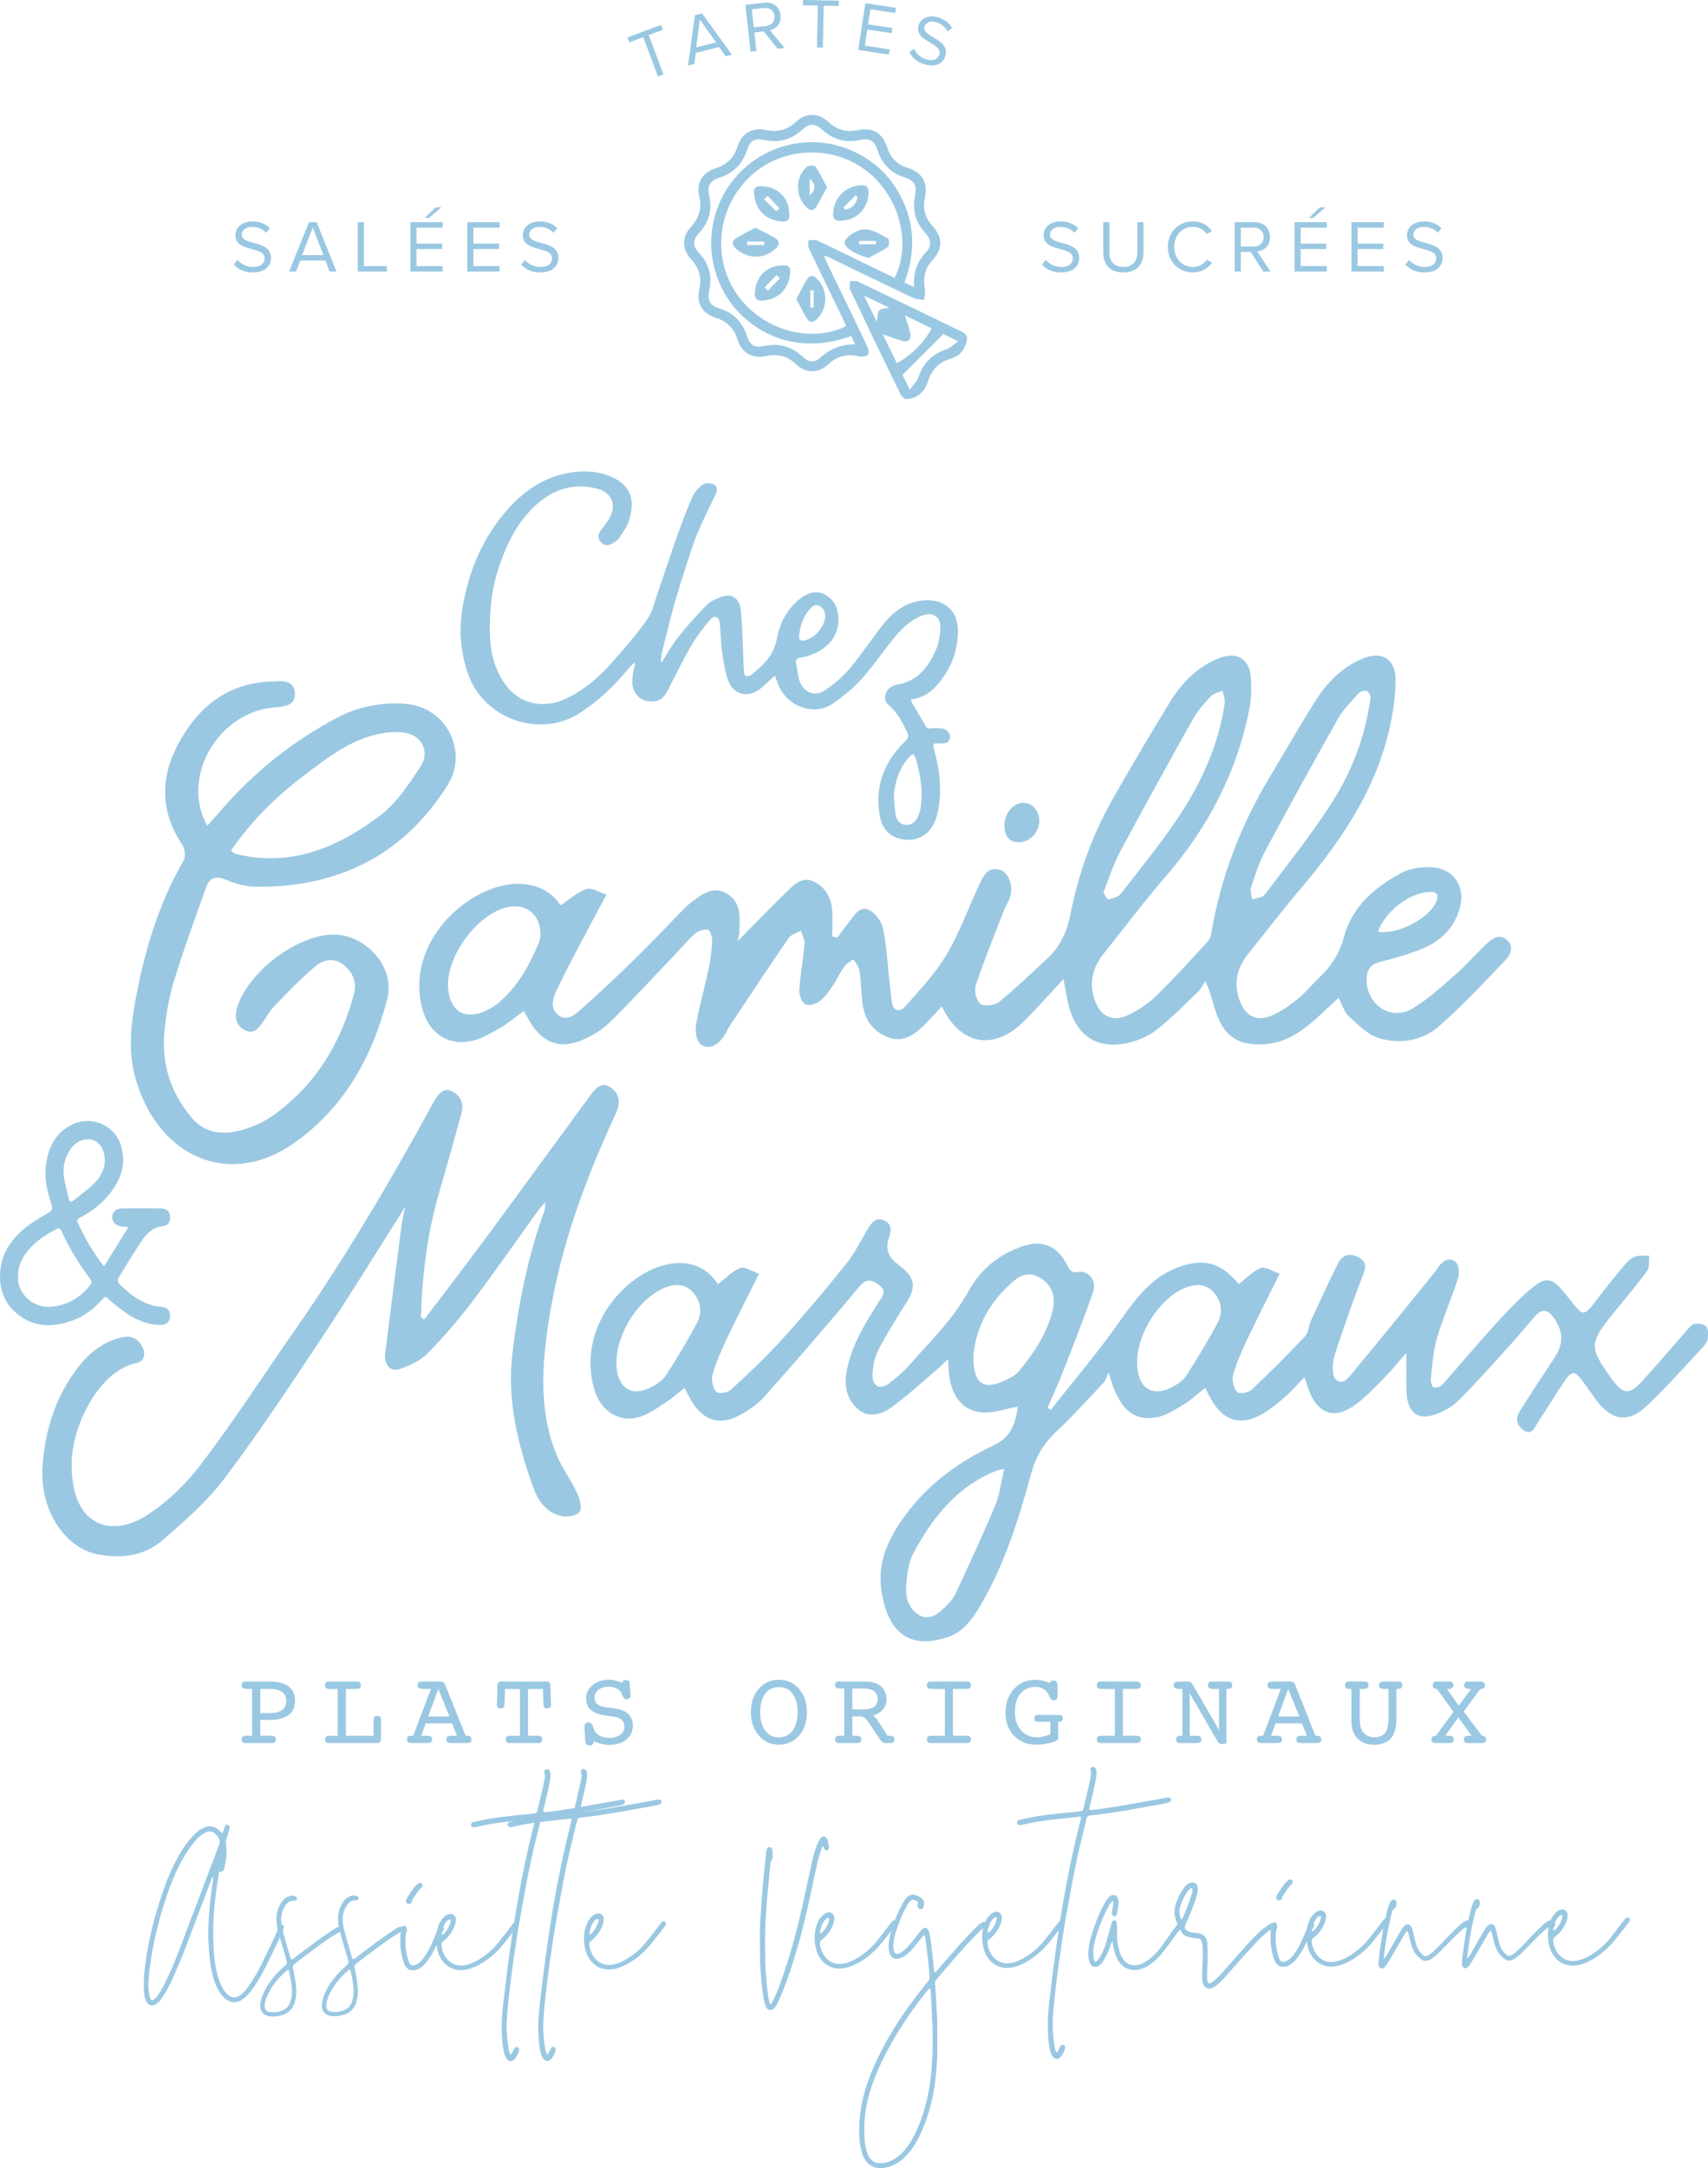 <!-- Generator: Adobe Illustrator 22.1.0, SVG Export Plug-In  -->
<svg version="1.1"
	 xmlns="http://www.w3.org/2000/svg" xmlns:xlink="http://www.w3.org/1999/xlink" xmlns:a="http://ns.adobe.com/AdobeSVGViewerExtensions/3.0/"
	 x="0px" y="0px" width="289.433px" height="367.15px" viewBox="0 0 289.433 367.15"
	 style="enable-background:new 0 0 289.433 367.15;" xml:space="preserve">
<style type="text/css">
	.st0{fill:#9AC8E2;}
</style>
<defs>
</defs>
<g>
	<g>
		<path class="st0" d="M180.207,165.786c-2.005,2.173-3.729,4.1-5.523,5.96c-0.973,1.009-1.967,2.048-3.119,2.822
			c-4.644,3.12-9.21,1.561-11.978-4.147c-1.037,1.107-1.989,2.208-3.031,3.217c-1.728,1.673-3.608,3.028-6.205,1.959
			c-2.684-1.105-3.967-3.231-4.24-6.035c-0.171-1.748-0.213-3.513-0.479-5.246c-0.102-0.661-0.666-1.252-1.02-1.875
			c-0.521,0.401-1.175,0.708-1.536,1.222c-0.765,1.089-1.315,2.329-2.071,3.426c-0.631,0.915-1.311,1.88-2.192,2.51
			c-0.626,0.447-1.914,0.776-2.383,0.435c-0.617-0.447-1.04-1.624-0.985-2.451c0.171-2.584,0.672-5.144,0.895-7.726
			c0.063-0.729-0.392-1.502-0.609-2.255c-0.701,0.394-1.654,0.616-2.064,1.211c-3.385,4.913-6.674,9.892-9.978,14.861
			c-0.426,0.641-0.712,1.38-1.167,1.997c-0.969,1.315-2.41,2.177-3.78,1.154c-0.71-0.531-0.981-2.216-0.799-3.267
			c0.56-3.232,1.483-6.4,2.166-9.614c0.32-1.504,0.51-3.052,0.566-4.586c0.024-0.668-0.34-1.855-0.696-1.924
			c-0.677-0.13-1.633,0.19-2.191,0.659c-1.124,0.944-2.053,2.119-3.073,3.188c-3.783,3.968-7.503,7.998-11.394,11.857
			c-1.217,1.207-2.812,2.134-4.386,2.858c-3.804,1.75-6.816,0.741-9.03-2.803c-0.37-0.592-0.697-1.21-1.146-1.994
			c-1.365,0.988-2.59,2.039-3.965,2.827c-1.567,0.898-3.199,1.916-4.926,2.258c-4.316,0.854-7.513-1.606-8.484-6.181
			c-2.448-11.531,9.091-20.964,17.059-20.423c2.888,0.196,5.085,1.435,6.559,3.613c1.479-0.979,2.813-2.187,4.379-2.765
			c0.808-0.298,2.029,0.526,3.396,0.945c-1.536,2.876-2.898,5.385-4.222,7.915c-1.464,2.797-2.967,5.578-4.302,8.436
			c-0.625,1.337-1.043,2.978,0.376,4.073c1.441,1.112,2.741-0.023,3.75-0.921c3.099-2.756,6.137-5.587,9.102-8.487
			c2.916-2.853,5.714-5.827,8.567-8.744c0.246-0.251,0.506-0.493,0.785-0.705c1.863-1.414,3.812-3.151,6.263-1.767
			c2.521,1.424,2.332,4.101,2.175,6.592c-0.034,0.545-0.19,1.082-0.269,1.508c2.825-2.853,5.639-5.768,8.54-8.593
			c1.207-1.175,2.566-2.408,4.468-1.446c1.915,0.968,2.83,2.691,2.996,4.761c0.119,1.48,0.023,2.977,0.023,4.467
			c0.288,0.077,0.575,0.154,0.863,0.231c0.681-0.915,1.337-1.849,2.048-2.739c0.863-1.081,1.729-2.73,3.297-1.975
			c1.07,0.515,2.135,1.914,2.382,3.09c0.617,2.937,0.766,5.972,1.102,8.967c0.133,1.183,0.234,2.371,0.405,3.549
			c0.236,1.63,1.412,1.709,2.222,0.791c2.497-2.83,5.157-5.621,7.064-8.837c2.243-3.782,3.738-8.004,5.612-12.01
			c0.662-1.415,1.404-2.912,3.435-2.343c1.388,0.389,2.287,2.655,1.742,4.502c-0.254,0.862-0.795,1.635-1.123,2.48
			c-1.615,4.163-3.307,8.301-4.719,12.533c-0.31,0.928,0.069,2.664,0.762,3.181c0.655,0.489,2.456,0.257,3.205-0.342
			c2.732-2.186,5.22-4.674,7.827-7.018c2.36-2.122,3.605-4.613,4.249-7.857c1.367-6.893,3.736-13.539,7.269-19.679
			c3.121-5.424,6.277-10.831,9.558-16.158c2.021-3.28,4.647-6.022,8.35-7.479c3.03-1.193,5.217,0.143,5.399,3.405
			c0.094,1.672,0.08,3.401-0.237,5.036c-2.106,10.886-7.068,20.339-14.339,28.687c-3.602,4.136-6.874,8.559-10.32,12.831
			c-1.904,2.36-2.591,4.939-1.596,7.87c0.937,2.76,2.95,3.853,5.59,2.65c1.756-0.8,3.456-1.945,4.842-3.287
			c2.982-2.885,5.756-5.985,8.582-9.028c0.356-0.384,0.653-0.931,0.739-1.443c1.568-9.4,4.875-18.148,9.767-26.313
			c2.566-4.284,5.043-8.623,7.691-12.855c2.044-3.266,4.63-6.038,8.319-7.521c3.138-1.262,5.442,0.108,5.463,3.491
			c0.015,2.429-0.301,4.898-0.78,7.286c-2.2,10.967-8.225,19.881-15.3,28.236c-3.046,3.598-5.917,7.343-8.874,11.017
			c-1.906,2.369-2.516,4.98-1.467,7.889c0.963,2.669,2.873,3.674,5.475,2.561c1.585-0.678,3.051-1.735,4.405-2.827
			c1.306-1.054,2.366-2.407,3.594-3.566c2.026-1.914,3.445-4.069,4.191-6.864c1.4-5.242,5.302-8.523,9.886-10.958
			c1.295-0.688,2.971-0.892,4.476-0.909c4.108-0.046,6.429,3.185,5.235,7.138c-1.009,3.341-3.37,5.512-6.503,6.764
			c-2.273,0.908-4.66,1.562-7.036,2.173c-1.481,0.381-2.106,1.259-2.183,2.667c-0.242,4.439,3.991,7.419,7.768,5.19
			c2.691-1.588,5.039-3.793,7.414-5.868c1.798-1.571,3.358-3.411,5.101-5.05c0.991-0.932,2.232-1.822,3.527-0.638
			c1.227,1.122,0.508,2.527-0.327,3.4c-3.639,3.805-7.246,7.671-11.194,11.141c-2.832,2.49-6.6,3.11-10.168,2.054
			c-1.92-0.568-3.575-2.273-5.142-3.694c-0.78-0.707-1.091-1.93-1.74-3.156c-1.423,1.317-2.767,2.612-4.166,3.844
			c-2.472,2.176-5.178,3.876-8.607,4.044c-4.127,0.202-6.498-1.272-7.921-5.178c-0.594-1.629-0.896-3.364-1.88-5.542
			c-0.407,0.61-0.72,1.319-1.238,1.814c-2.335,2.233-4.596,4.577-7.151,6.532c-1.449,1.109-3.351,1.872-5.159,2.221
			c-5.414,1.046-8.957-1.892-9.941-7.92C180.632,167.903,180.445,167.033,180.207,165.786z M186.983,151.121
			c0.271,0.422,0.628,1.227,0.791,1.189c0.754-0.173,1.703-0.385,2.133-0.935c3.287-4.206,6.654-8.368,9.637-12.786
			c3.995-5.917,6.928-12.36,7.997-19.509c0.1-0.666-0.228-1.395-0.357-2.095c-0.657,0.275-1.488,0.385-1.935,0.857
			c-1.104,1.165-2.22,2.392-3,3.78c-4.229,7.527-8.411,15.081-12.486,22.692C188.647,146.399,187.953,148.711,186.983,151.121z
			 M232.274,117.999c-0.09-0.152-0.266-0.843-0.646-0.984c-0.386-0.144-1.139,0.105-1.443,0.441
			c-1.219,1.347-2.554,2.667-3.437,4.229c-4.216,7.452-8.348,14.953-12.393,22.499c-1.018,1.899-1.67,4.007-2.345,6.066
			c-0.198,0.604,0.101,1.372,0.173,2.065c0.731-0.267,1.754-0.313,2.149-0.834c3.85-5.094,7.851-10.103,11.299-15.464
			C229.059,130.683,231.362,124.772,232.274,117.999z M91.593,158.302c0.012-3.461-2.418-5.346-5.542-4.697
			c-5.258,1.093-10.729,8.703-10.092,14.037c0.43,3.598,2.745,5.026,6.078,3.64c1.016-0.422,2-1.051,2.821-1.784
			c3.05-2.723,4.939-6.238,6.494-9.95C91.562,159.049,91.564,158.463,91.593,158.302z M233.513,157.763
			c3.339,0.549,8.575-2.188,9.831-4.983c0.616-1.371,0.078-1.818-1.25-1.74C238.775,151.233,234.654,154.41,233.513,157.763z"/>
		<path class="st0" d="M35.136,139.827c0.769-0.866,1.495-1.663,2.199-2.48c5.624-6.522,12.217-11.821,19.846-15.835
			c3.662-1.927,7.57-2.624,11.636-2.311c6.747,0.52,10.641,8.03,7.035,13.749c-7.509,11.908-18.563,17.351-32.473,17.205
			c-1.706-0.018-3.501-0.498-5.081-1.171c-1.71-0.728-2.78-0.365-3.352,1.227c-1.886,5.256-3.81,10.506-5.446,15.842
			c-0.856,2.791-1.357,5.736-1.635,8.648c-0.524,5.485,1.086,10.425,4.668,14.627c2.234,2.622,5.252,2.895,8.326,2.051
			c1.799-0.494,3.633-1.246,5.153-2.309c7.273-5.086,11.66-12.193,13.946-20.675c0.581-2.156-0.217-3.897-1.945-5.157
			c-1.635-1.193-3.389-0.624-4.681,0.48c-2.39,2.042-4.584,4.321-6.781,6.577c-0.776,0.797-1.324,1.815-1.976,2.732
			c-0.755,1.061-1.547,2.209-3.068,1.427c-1.575-0.81-1.794-2.299-1.33-3.825c1.789-5.88,9.7-12.012,15.86-12.363
			c5.668-0.323,11.008,5.318,9.592,10.864c-2.51,9.831-7.346,18.495-15.815,24.442c-10.725,7.531-22.646,2.667-26.699-10.42
			c-1.607-5.188-0.888-10.235,0.128-15.321c1.543-7.723,3.855-15.176,7.838-22.051c0.379-0.654,0.291-1.995-0.142-2.638
			c-3.808-5.656-3.838-11.447-0.673-17.282c3.364-6.202,8.338-10.208,15.694-10.455c1.597-0.053,3.866-0.427,4.011,1.936
			c0.138,2.25-1.907,2.311-3.659,2.471C36.866,120.674,30.521,131.797,35.136,139.827z M39.148,144.018
			c0.341,0.291,0.435,0.417,0.558,0.466c0.257,0.103,0.527,0.18,0.798,0.241c9.166,2.066,16.94-1.377,23.945-6.657
			c2.764-2.083,4.824-5.256,6.774-8.216c1.794-2.724,0.113-5.59-3.15-5.854c-1.242-0.101-2.541,0.003-3.765,0.255
			c-5.064,1.04-8.999,4.185-12.973,7.201C46.663,134.998,42.543,139.093,39.148,144.018z"/>
		<path class="st0" d="M176.107,139.077c-0.019,1.952-1.743,3.671-3.631,3.541c-1.812-0.125-2.253-1.42-2.26-2.939
			c-0.009-2.005,1.55-3.776,3.209-3.735C175,135.983,176.125,137.296,176.107,139.077z"/>
	</g>
</g>
<g>
	<path class="st0" d="M172.496,238.179c-1.065,0.237-1.961,0.406-2.843,0.637c-5.442,1.426-8.719-1.311-8.935-7.473
		c-0.01-0.275-0.031-0.549-0.068-1.205c-0.662,0.637-1.13,1.137-1.644,1.573c-2.593,2.2-5.106,4.534-7.832,6.517
		c-1.761,1.281-3.968,2.005-5.866,0.329c-1.921-1.697-2.319-4.081-1.758-6.737c0.904-4.278,3.088-7.802,5.329-11.311
		c0.606-0.949,1.507-1.843,0.069-2.916c-1.262-0.941-2.144-1.14-3.377,0.336c-5.244,6.274-10.594,12.446-16.013,18.542
		c-1.163,1.308-2.678,2.349-4.19,3.16c-3.542,1.9-6.368,0.884-8.417-2.779c-0.295-0.528-0.561-1.074-0.954-1.829
		c-1.042,0.816-2.002,1.67-3.052,2.363c-1.344,0.887-2.689,1.873-4.158,2.413c-3.597,1.324-6.983-0.669-8.105-4.585
		c-3.378-11.788,7.667-22.232,15.505-21.286c2.425,0.293,4.233,1.599,5.457,3.543c1.3-0.993,2.427-2.223,3.783-2.748
		c0.779-0.302,1.93,0.537,3.196,0.955c-1.934,3.883-3.726,7.356-5.402,10.894c-0.951,2.007-1.865,4.068-2.487,6.211
		c-0.248,0.854,0.066,2.306,0.637,2.9c0.397,0.413,1.928,0.161,2.505-0.371c3.043-2.803,6.065-5.659,8.864-8.745
		c3.694-4.074,7.248-8.309,10.709-12.62c1.402-1.746,2.404-3.875,3.584-5.832c0.661-1.097,1.421-2.077,2.776-1.452
		c1.382,0.637,1.263,1.742,0.783,3.093c-0.523,1.474-0.151,2.86,1.022,3.892c0.493,0.433,1.017,0.824,1.515,1.25
		c1.863,1.591,2.01,3.223,0.666,5.356c-1.716,2.723-3.439,5.453-4.945,8.315c-0.63,1.198-0.929,2.729-0.989,4.128
		c-0.087,2.015,1.228,2.737,2.758,1.586c1.245-0.937,2.46-1.976,3.505-3.163c3.536-4.018,7.37-7.698,10.069-12.596
		c2.092-3.796,5.428-6.341,9.424-7.59c3.147-0.983,5.66,0.168,7.2,3.269c0.418,0.841,0.678,1.382,1.817,1.19
		c1.864-0.314,3.254,1.459,2.593,3.376c-1.526,4.426-3.249,8.772-4.948,13.125c-0.853,2.186-1.826,4.315-2.745,6.47
		c0.169,0.139,0.339,0.277,0.508,0.416c4.007-5.107,8.223-10.041,11.95-15.38c2.553-3.658,5.157-6.98,9.189-8.62
		c4.609-1.875,7.673-1.063,10.738,2.662c1.241-0.954,2.366-2.188,3.721-2.717c0.781-0.305,1.936,0.529,3.217,0.946
		c-1.93,3.877-3.72,7.35-5.396,10.888c-0.951,2.007-1.866,4.067-2.491,6.21c-0.25,0.856,0.053,2.304,0.619,2.906
		c0.391,0.415,1.934,0.183,2.501-0.347c3.12-2.914,6.141-5.961,9.088-9.084c0.567-0.601,0.585-1.78,0.975-2.627
		c1.5-3.257,2.994-6.52,4.603-9.713c0.781-1.55,2.168-1.771,3.592-0.916c1.506,0.904,0.961,1.97,0.466,3.287
		c-1.668,4.436-3.303,8.895-4.714,13.432c-0.373,1.2-0.365,3.402,0.295,3.943c1.325,1.086,2.397-0.73,3.209-1.697
		c4.529-5.395,8.947-10.902,13.397-16.376c0.335-0.412,0.612-0.879,0.942-1.297c0.82-1.041,1.956-1.4,2.819-0.468
		c0.471,0.509,0.563,1.882,0.309,2.666c-1.114,3.432-2.576,6.735-3.593,10.196c-0.642,2.186-0.762,4.563-1.023,6.868
		c-0.053,0.463,0.244,1.34,0.499,1.398c0.452,0.102,1.149-0.114,1.477-0.481c2.957-3.31,5.796-6.747,8.791-10.014
		c2.174-2.371,4.373-4.784,6.857-6.726c2.006-1.567,3.084-1.091,4.794,0.915c0.431,0.506,0.847,1.029,1.256,1.557
		c2.152,2.783,2.297,2.754,4.467-0.123c1.487-1.971,3.044-3.881,4.622-5.766c0.504-0.602,1.113-1.239,1.79-1.491
		c0.755-0.281,1.641-0.141,2.47-0.185c-0.104,0.874,0.071,1.991-0.36,2.579c-1.857,2.531-3.9,4.899-5.86,7.341
		c-3.943,4.909-3.958,5.6-0.304,10.73c2.084,2.927,3.076,3.053,5.458,0.45c2.417-2.641,4.732-5.393,7.108-8.079
		c0.479-0.541,0.971-1.253,1.57-1.431c0.621-0.184,1.555-0.042,2.022,0.386c0.368,0.337,0.357,1.341,0.283,2.019
		c-0.054,0.498-0.406,1.032-0.755,1.405c-3.214,3.427-6.31,7.008-9.732,10.17c-3.121,2.884-5.924,2.289-8.496-1.216
		c-0.712-0.971-1.385-1.975-2.1-2.943c-1.497-2.027-1.939-2.038-3.382,0.115c-1.531,2.284-2.975,4.638-4.47,6.951
		c-0.533,0.824-0.963,1.946-2.214,1.132c-1.195-0.778-1.519-1.944-0.776-3.148c1.903-3.085,3.918-6.088,5.909-9.108
		c1.583-2.402,1.571-4.426-0.026-6.759c-0.936-1.368-1.966-1.732-3.143-0.425c-1.414,1.572-2.741,3.238-4.162,4.802
		c-2.898,3.19-5.764,6.421-8.792,9.46c-1.081,1.085-2.516,1.907-3.921,2.422c-3.132,1.149-4.847-0.275-5.003-3.906
		c-0.045-1.035-0.02-2.074-0.023-3.111c-0.003-0.938-0.001-1.875-0.001-3.371c-1.451,1.658-2.508,2.999-3.692,4.188
		c-1.625,1.632-3.221,3.359-5.055,4.672c-3.626,2.597-6.544,1.355-7.974-3.137c-0.16-0.502-0.333-0.999-0.538-1.615
		c-1.236,1.263-2.319,2.532-3.555,3.587c-1.286,1.098-2.637,2.184-4.107,2.93c-3.435,1.743-6.133,0.762-8.127-2.72
		c-0.333-0.582-0.625-1.193-1.036-1.984c-1.21,0.956-2.301,2.006-3.545,2.751c-1.53,0.916-3.131,1.996-4.801,2.265
		c-4.102,0.659-6.423-1.704-8.008-7.651c-0.285,0.595-0.456,1.316-0.874,1.763c-2.621,2.804-5.206,5.662-7.985,8.27
		c-2.085,1.957-3.473,4.149-4.267,7.08c-2.127,7.857-4.579,15.604-8.708,22.553c-1.324,2.228-2.85,4.28-5.29,5.128
		c-6.666,2.318-10.375-0.754-11.397-7.959c-0.691-4.867,1.303-8.844,3.975-12.508c4.009-5.498,9.264-9.246,15.057-11.954
		C171.175,243.442,172.007,241.347,172.496,238.179z M170.17,248.754c-0.772,0.149-0.963,0.157-1.136,0.223
		c-6.575,2.515-10.94,7.775-14.285,14.112c-0.86,1.629-1.079,3.78-1.198,5.721c-0.123,1.995,0.655,3.919,2.413,4.776
		c1.644,0.801,3.055-0.33,4.249-1.518c0.646-0.642,1.314-1.358,1.702-2.191c2.304-4.95,4.617-9.9,6.732-14.947
		C169.405,253.117,169.626,251.038,170.17,248.754z M104.458,230.654c-0.036,4.364,2.568,6.137,6.13,4.116
		c0.826-0.469,1.736-1.042,2.246-1.841c1.863-2.914,3.676-5.88,5.299-8.958c0.866-1.641,0.686-3.476-0.566-4.976
		c-1.326-1.589-2.961-1.657-4.701-1.015C108.447,219.61,104.5,225.567,104.458,230.654z M192.688,230.725
		c-0.001,4.269,2.527,6.019,6.018,4.105c0.832-0.456,1.759-1.012,2.268-1.806c1.901-2.967,3.754-5.984,5.406-9.12
		c0.864-1.64,0.645-3.473-0.624-4.96c-1.286-1.507-2.868-1.591-4.541-1.014C196.764,219.466,192.689,225.598,192.688,230.725z
		 M164.94,229.561c-0.038,4.613,1.573,5.85,5.009,4.339c0.98-0.431,2.081-0.916,2.748-1.74c2.461-3.042,4.729-6.255,5.695-10.306
		c0.499-2.091,0.016-3.809-1.576-5.088c-1.554-1.249-3.28-1.276-4.764-0.062C167.954,220.057,165.393,224.458,164.94,229.561z"/>
	<path class="st0" d="M71.883,223.447c3.496-4.618,7.033-9.196,10.48-13.862c5.948-8.05,11.832-16.164,17.765-24.228
		c1.359-1.847,2.397-2.056,3.693-0.936c1.254,1.083,1.339,2.404,0.417,4.397c-5.107,11.029-9.334,22.452-11.246,34.836
		c-1.184,7.667-1.685,15.368,1.324,22.699c0.91,2.218,2.371,4.128,3.398,6.293c0.462,0.973,0.958,2.621,0.569,3.249
		c-0.449,0.725-1.896,1.013-2.841,0.873c-2.389-0.355-4.084-2.182-4.971-4.615c-2.683-7.362-4.608-14.975-3.628-23.069
		c0.989-8.173,2.567-16.209,5.347-23.87c0.155-0.428,0.263-0.879,0.13-1.58c-0.405,0.491-0.836,0.958-1.211,1.477
		c-3.645,5.048-7.195,10.191-10.949,15.129c-2.406,3.165-4.987,6.191-7.732,8.959c-1.287,1.298-3.087,2.085-4.77,2.653
		c-1.518,0.513-2.612-0.842-2.393-2.598c0.907-7.276,1.837-14.549,2.789-21.818c0.147-1.124,0.452-2.221,0.636-3.104
		c-4.66,7.332-9.291,14.877-14.16,22.212c-5.354,8.066-10.714,16.152-16.493,23.808c-2.989,3.96-6.756,7.213-10.422,10.404
		c-3.216,2.799-7.128,3.198-11.029,2.457c-5.546-1.054-9.741-7.408-9.396-14.41c0.32-6.497,2.257-12.359,6.055-17.295
		c1.835-2.385,4.06-4.09,6.754-4.89c1.45-0.43,2.886-0.521,3.912,1.104c0.922,1.46,0.635,2.82-0.872,3.118
		c-5.877,1.163-11.026,10.129-10.897,17.588c0.18,10.331,6.921,11.692,12.279,8.44c3.58-2.173,6.925-5.365,9.609-8.877
		c5.541-7.249,10.554-15.031,15.812-22.568c8.498-12.182,16.126-25.065,23.348-38.277c0.192-0.35,0.377-0.707,0.59-1.04
		c0.774-1.211,1.685-2.032,3.052-1.195c1.269,0.778,1.81,2.005,1.37,3.607c-1.26,4.581-2.544,9.154-3.864,13.712
		c-1.96,6.772-2.803,13.744-3.007,20.839C71.515,223.193,71.699,223.32,71.883,223.447z"/>
</g>
<path class="st0" d="M17.679,214.359c1.357-2.186,2.689-4.332,4.081-6.575c-0.386-0.028-0.703-0.051-1.02-0.075
	c-1.029-0.077-1.729-0.715-1.729-1.574c0-0.901,0.632-1.494,1.739-1.509c2.163-0.03,4.327-0.029,6.49,0.002
	c0.99,0.014,1.51,0.493,1.583,1.303c0.086,0.955-0.3,1.596-1.316,1.72c-1.611,0.197-2.632,1.184-3.446,2.4
	c-1.411,2.107-2.733,4.275-4.049,6.443c-0.117,0.193-0.031,0.679,0.14,0.85c2.046,2.05,4.295,3.738,7.337,3.976
	c0.912,0.071,1.383,0.695,1.343,1.611c-0.036,0.833-0.593,1.4-1.474,1.422c-2.001,0.05-3.806-0.636-5.461-1.67
	c-1.114-0.696-2.148-1.534-3.155-2.382c-0.898-0.756-0.675-1.049-1.73,0.078c-1.339,1.43-2.887,2.58-4.741,3.235
	c-2.892,1.022-5.791,1.266-8.496-0.512c-2.364-1.554-3.678-3.738-3.768-6.652c-0.114-3.691,1.624-6.42,4.357-8.611
	c1.2-0.962,2.568-1.721,3.892-2.518c0.543-0.327,0.69-0.574,0.482-1.255c-0.62-2.03-1.207-4.113-1.005-6.253
	c0.293-3.11,1.41-5.826,4.398-7.344c3.327-1.69,7.381,0.076,8.407,3.618c0.907,3.129-0.114,5.785-2.056,8.179
	c-1.344,1.657-3.016,2.945-4.918,3.911c-0.434,0.221-0.576,0.451-0.377,0.889c1.159,2.548,2.566,4.949,4.271,7.172
	C17.483,214.273,17.541,214.285,17.679,214.359z M3.069,216.134c-0.253,2.742,2.439,5.312,5.315,5.155
	c2.966-0.162,5.269-1.524,7.039-3.846c0.123-0.161,0.086-0.6-0.049-0.776c-1.967-2.566-3.651-5.3-4.971-8.254
	c-0.179-0.401-0.434-0.516-0.847-0.295c-1.779,0.953-3.464,2.031-4.776,3.6C3.728,212.976,3.026,214.375,3.069,216.134z
	 M17.772,196.73c0.018-1.87-0.735-3.168-1.868-3.626c-1.107-0.447-2.673-0.049-3.595,1.037c-1.244,1.465-1.717,3.222-1.479,5.107
	c0.157,1.244,0.562,2.455,0.794,3.693c0.119,0.634,0.408,0.665,0.821,0.337c1.227-0.975,2.522-1.888,3.619-2.995
	C17.109,199.229,17.699,197.86,17.772,196.73z"/>
<path class="st0" d="M112.192,112.045c0.927-1.425,1.75-2.933,2.805-4.256c1.478-1.853,3.077-3.619,4.732-5.317
	c0.586-0.601,1.45-0.993,2.254-1.31c1.917-0.756,3.264-0.01,3.528,2.035c0.235,1.817,0.26,3.662,0.351,5.497
	c0.084,1.682,0.092,3.368,0.213,5.047c0.063,0.879,0.691,0.945,1.27,0.497c2.02-1.565,3.763-3.261,4.285-6.004
	c0.508-2.668,1.71-5.1,3.94-6.835c1.249-0.972,2.679-1.522,4.199-0.728c1.652,0.864,2.28,2.385,2.303,4.211
	c0.051,3.971-3.484,5.994-6.402,6.488c-0.642,0.109-0.904,0.296-0.766,0.952c0.223,1.06,0.266,2.186,0.662,3.174
	c0.745,1.858,2.59,2.508,4.242,1.386c1.514-1.028,2.977-2.241,4.152-3.634c2.006-2.379,3.714-5.006,5.65-7.449
	c1.94-2.448,4.34-4.152,7.655-4.15c3.015,0.002,5.078,1.975,5.065,5.157c-0.015,3.498-1.21,6.547-3.499,9.166
	c-1.165,1.334-2.578,2.282-4.49,2.459c0.084,0.233,0.126,0.437,0.226,0.608c0.725,1.242,1.492,2.46,2.178,3.723
	c0.269,0.495,0.529,0.661,1.103,0.585c0.641-0.085,1.318-0.063,1.958,0.044c0.747,0.125,1.313,0.941,1.165,1.604
	c-0.169,0.756-0.758,0.93-1.449,0.892c-0.063-0.003-0.125-0.006-0.188-0.007c-1.28-0.021-1.333-0.006-1.006,1.181
	c0.944,3.424,1.294,6.895,0.609,10.388c-0.651,3.324-3.025,5.512-6.651,4.533c-1.839-0.496-2.858-1.992-3.186-3.75
	c-0.924-4.967,0.667-9.181,4.238-12.662c0.573-0.558,0.715-0.954,0.36-1.667c-0.855-1.718-1.723-3.401-3.251-4.657
	c-0.87-0.715-0.478-2.372,0.667-2.994c0.272-0.148,0.58-0.263,0.884-0.312c3.465-0.562,5.327-2.975,6.612-5.912
	c0.486-1.111,0.691-2.405,0.748-3.629c0.093-1.988-1.307-2.881-3.19-2.128c-2.045,0.818-3.536,2.364-4.884,4.029
	c-1.789,2.209-3.378,4.591-5.287,6.686c-1.44,1.58-3.145,2.974-4.915,4.185c-3.208,2.195-8.047,0.399-9.359-3.65
	c-0.105-0.325-0.242-0.639-0.424-1.115c-0.313,0.29-0.546,0.51-0.785,0.725c-0.606,0.545-1.172,1.147-1.831,1.618
	c-2.021,1.444-4.371,0.889-5.253-1.427c-0.599-1.572-0.831-3.304-1.072-4.987c-0.229-1.598-0.215-3.23-0.384-4.839
	c-0.112-1.064-0.909-1.401-1.6-0.593c-1.192,1.394-2.327,2.873-3.247,4.456c-1.454,2.503-2.722,5.115-4.048,7.692
	c-0.772,1.502-1.894,2.012-3.67,1.61c-1.258-0.285-2.302-1.697-2.267-3.109c0.014-0.564,0.052-1.134,0.153-1.687
	c0.099-0.541,0.292-1.064,0.28-1.73c-0.302,0.304-0.629,0.588-0.904,0.915c-2.533,3.015-5.299,5.747-8.68,7.848
	c-6.547,4.068-16.025,0.901-18.704-6.845c-1.3-3.757-1.55-7.612-0.859-11.465c1.003-5.594,3.064-10.791,6.691-15.258
	c2.768-3.41,6.065-6.102,10.459-7.088c3.005-0.674,6.022-0.632,8.794,0.889c2.955,1.621,3.066,4.253,2.252,6.91
	c-0.329,1.074-1.021,2.057-1.658,3.007c-0.296,0.441-0.824,0.759-1.303,1.039c-0.724,0.423-1.415,0.255-1.926-0.394
	c-0.526-0.667-0.357-1.304,0.135-1.955c0.596-0.789,1.236-1.581,1.643-2.47c0.915-1.998-0.058-3.909-2.204-4.481
	c-4.555-1.214-8.268,0.342-11.386,3.609c-2.662,2.79-4.24,6.184-5.446,9.823c-1.123,3.389-1.499,6.876-1.486,10.371
	c0.013,3.453,0.679,6.853,2.937,9.688c2.358,2.961,6.179,3.763,9.863,2.078c3.053-1.396,5.558-3.534,7.758-6.007
	c2.142-2.407,4.267-4.853,6.14-7.467c0.89-1.243,1.204-2.908,1.733-4.398c0.634-1.786,1.216-3.59,1.829-5.384
	c0.562-1.648,1.102-3.304,1.71-4.936c0.781-2.097,1.54-4.21,2.475-6.239c0.358-0.778,1.084-1.489,1.818-1.952
	c0.424-0.267,1.315-0.171,1.785,0.112c0.516,0.311,0.564,0.971,0.216,1.667c-1.113,2.225-2.187,4.474-3.151,6.767
	c-0.686,1.631-1.19,3.34-1.74,5.026c-0.656,2.011-1.303,4.027-1.9,6.056c-0.466,1.584-0.856,3.192-1.268,4.792
	c-0.349,1.358-0.694,2.718-1.014,4.084c-0.115,0.493-0.151,1.004-0.223,1.506C112.037,112.005,112.114,112.025,112.192,112.045z
	 M151.457,134.572c0.098,1.143,0.13,2.297,0.315,3.425c0.131,0.802,0.604,1.496,1.48,1.648c0.834,0.144,1.594-0.18,2.037-0.897
	c0.335-0.542,0.583-1.185,0.688-1.814c0.478-2.862,0.012-5.656-0.762-8.411c-0.084-0.301-0.292-0.567-0.443-0.849
	c-0.246,0.176-0.534,0.315-0.731,0.535C152.426,130.014,151.734,132.177,151.457,134.572z M139.829,104.535
	c0-0.079,0.034-0.335-0.009-0.578c-0.215-1.234-1.454-1.912-2.242-1.164c-1.415,1.345-2.029,3.097-2.166,5.016
	c-0.036,0.51,0.275,0.717,0.79,0.653C137.815,108.262,139.667,106.344,139.829,104.535z"/>
<g>
	<path class="st0" d="M40.239,44.016c0.553,0.615,1.455,1.191,2.635,1.191c1.492,0,1.969-0.803,1.969-1.442
		c0-1.003-1.016-1.279-2.12-1.58c-1.342-0.352-2.834-0.728-2.834-2.371c0-1.38,1.229-2.32,2.872-2.32
		c1.279,0,2.271,0.426,2.973,1.166l-0.627,0.765c-0.627-0.689-1.505-1.003-2.421-1.003c-1.004,0-1.719,0.54-1.719,1.33
		c0,0.84,0.966,1.091,2.032,1.38c1.367,0.364,2.923,0.79,2.923,2.546c0,1.216-0.828,2.458-3.086,2.458
		c-1.455,0-2.521-0.552-3.211-1.33L40.239,44.016z"/>
	<path class="st0" d="M55.129,44.128H50.89l-0.74,1.856h-1.153l3.361-8.366h1.292l3.374,8.366h-1.154L55.129,44.128z M51.191,43.2
		h3.625l-1.806-4.653L51.191,43.2z"/>
	<path class="st0" d="M60.626,37.619h1.041v7.438h3.888v0.928h-4.929V37.619z"/>
	<path class="st0" d="M69.534,37.619h5.481v0.928h-4.44v2.697h4.353v0.928h-4.353v2.885h4.44v0.928h-5.481V37.619z M71.955,36.917
		l1.856-1.806h0.978l-2.119,1.806H71.955z"/>
	<path class="st0" d="M79.182,37.619h5.481v0.928h-4.44v2.697h4.353v0.928h-4.353v2.885h4.44v0.928h-5.481V37.619z"/>
	<path class="st0" d="M88.942,44.016c0.553,0.615,1.455,1.191,2.635,1.191c1.492,0,1.969-0.803,1.969-1.442
		c0-1.003-1.016-1.279-2.12-1.58c-1.342-0.352-2.834-0.728-2.834-2.371c0-1.38,1.229-2.32,2.872-2.32
		c1.279,0,2.271,0.426,2.973,1.166l-0.627,0.765c-0.627-0.689-1.505-1.003-2.421-1.003c-1.004,0-1.719,0.54-1.719,1.33
		c0,0.84,0.966,1.091,2.032,1.38c1.367,0.364,2.923,0.79,2.923,2.546c0,1.216-0.828,2.458-3.086,2.458
		c-1.455,0-2.521-0.552-3.211-1.33L88.942,44.016z"/>
</g>
<g>
	<path class="st0" d="M177.198,44.016c0.553,0.615,1.455,1.191,2.635,1.191c1.492,0,1.969-0.803,1.969-1.442
		c0-1.003-1.016-1.279-2.12-1.58c-1.342-0.352-2.834-0.728-2.834-2.37c0-1.38,1.229-2.32,2.872-2.32
		c1.279,0,2.271,0.426,2.973,1.166l-0.627,0.765c-0.627-0.689-1.505-1.003-2.421-1.003c-1.004,0-1.719,0.539-1.719,1.329
		c0,0.841,0.966,1.092,2.032,1.38c1.367,0.364,2.923,0.79,2.923,2.547c0,1.216-0.828,2.458-3.086,2.458
		c-1.455,0-2.521-0.552-3.211-1.33L177.198,44.016z"/>
	<path class="st0" d="M186.948,37.619h1.041v5.093c0,1.529,0.828,2.495,2.37,2.495c1.543,0,2.371-0.966,2.371-2.495v-5.093h1.041
		v5.104c0,2.082-1.142,3.412-3.412,3.412c-2.27,0-3.411-1.342-3.411-3.399V37.619z"/>
	<path class="st0" d="M197.9,41.809c0-2.571,1.894-4.327,4.265-4.327c1.518,0,2.546,0.715,3.211,1.655l-0.878,0.489
		c-0.477-0.702-1.342-1.217-2.333-1.217c-1.794,0-3.186,1.405-3.186,3.399c0,1.981,1.392,3.398,3.186,3.398
		c0.991,0,1.856-0.501,2.333-1.216l0.891,0.489c-0.702,0.953-1.706,1.655-3.224,1.655C199.793,46.136,197.9,44.38,197.9,41.809z"/>
	<path class="st0" d="M211.938,42.661h-1.668v3.324h-1.041v-8.366h3.361c1.53,0,2.621,0.979,2.621,2.521
		c0,1.505-1.028,2.333-2.17,2.433l2.258,3.412h-1.229L211.938,42.661z M212.465,38.547h-2.195v3.199h2.195
		c0.99,0,1.668-0.665,1.668-1.605C214.133,39.199,213.455,38.547,212.465,38.547z"/>
	<path class="st0" d="M219.366,37.619h5.481v0.928h-4.44v2.697h4.353v0.928h-4.353v2.885h4.44v0.929h-5.481V37.619z M221.787,36.917
		l1.856-1.807h0.978l-2.119,1.807H221.787z"/>
	<path class="st0" d="M229.014,37.619h5.481v0.928h-4.44v2.697h4.353v0.928h-4.353v2.885h4.44v0.929h-5.481V37.619z"/>
	<path class="st0" d="M238.774,44.016c0.553,0.615,1.455,1.191,2.635,1.191c1.492,0,1.969-0.803,1.969-1.442
		c0-1.003-1.016-1.279-2.12-1.58c-1.342-0.352-2.834-0.728-2.834-2.37c0-1.38,1.229-2.32,2.872-2.32
		c1.279,0,2.271,0.426,2.973,1.166l-0.627,0.765c-0.627-0.689-1.505-1.003-2.421-1.003c-1.004,0-1.719,0.539-1.719,1.329
		c0,0.841,0.966,1.092,2.032,1.38c1.367,0.364,2.923,0.79,2.923,2.547c0,1.216-0.828,2.458-3.086,2.458
		c-1.455,0-2.521-0.552-3.211-1.33L238.774,44.016z"/>
</g>
<g>
	<path class="st0" d="M45.938,293.921c0.287,0,0.495,0.048,0.624,0.145s0.193,0.25,0.193,0.461c0,0.234-0.062,0.398-0.185,0.492
		s-0.357,0.141-0.703,0.141H41.57c-0.199,0-0.352-0.054-0.457-0.163s-0.158-0.265-0.158-0.47s0.051-0.357,0.154-0.457
		c0.102-0.1,0.262-0.149,0.479-0.149h1.134v-7.919h-0.615c-0.516,0-0.837-0.045-0.962-0.136c-0.127-0.091-0.189-0.256-0.189-0.497
		c0-0.205,0.053-0.362,0.158-0.47s0.258-0.163,0.457-0.163h4.069c1.424,0,2.505,0.275,3.243,0.826s1.107,1.362,1.107,2.435
		s-0.366,1.881-1.099,2.426s-1.816,0.817-3.252,0.817h-1.538v2.681H45.938z M44.101,286.002v4.078h1.644
		c0.92,0,1.608-0.17,2.065-0.51s0.686-0.853,0.686-1.538c0-0.674-0.23-1.181-0.689-1.521c-0.461-0.34-1.147-0.51-2.062-0.51H44.101z
		"/>
	<path class="st0" d="M63.292,291.619c0-0.439,0.044-0.724,0.132-0.853s0.255-0.193,0.501-0.193c0.211,0,0.369,0.054,0.475,0.163
		s0.158,0.277,0.158,0.505v0.378v2.892c0,0.205-0.056,0.365-0.167,0.479s-0.267,0.171-0.466,0.171h-7.796h-0.413
		c-0.211,0-0.369-0.053-0.475-0.158s-0.158-0.264-0.158-0.475c0-0.234,0.062-0.394,0.188-0.479s0.412-0.127,0.857-0.127h1.099
		v-7.919h-1.099c-0.434,0-0.717-0.045-0.848-0.136c-0.133-0.091-0.198-0.256-0.198-0.497c0-0.217,0.054-0.376,0.163-0.479
		c0.107-0.103,0.276-0.154,0.505-0.154h0.378h3.964h0.413c0.211,0,0.372,0.053,0.483,0.158s0.167,0.264,0.167,0.475
		c0,0.24-0.066,0.406-0.197,0.497c-0.133,0.091-0.421,0.136-0.866,0.136h-1.477v7.919h4.676V291.619z"/>
	<path class="st0" d="M73.019,286.002h-1.283c-0.357,0-0.608-0.048-0.751-0.145c-0.145-0.097-0.216-0.259-0.216-0.488
		c0-0.24,0.062-0.406,0.188-0.497s0.471-0.136,1.033-0.136h2.505c0.322,0,0.54,0.042,0.655,0.127
		c0.113,0.085,0.218,0.242,0.312,0.47l3.437,8.587h0.149c0.316,0,0.533,0.044,0.65,0.132s0.176,0.246,0.176,0.475
		c0,0.24-0.056,0.406-0.167,0.497s-0.319,0.136-0.624,0.136h-2.391c-0.445,0-0.731-0.045-0.856-0.136
		c-0.127-0.091-0.189-0.256-0.189-0.497c0-0.223,0.068-0.379,0.207-0.47c0.137-0.091,0.396-0.136,0.777-0.136h0.817l-0.853-2.092
		h-4.465l-0.756,2.092h0.853c0.387,0,0.65,0.045,0.791,0.136s0.211,0.248,0.211,0.47c0,0.24-0.063,0.406-0.188,0.497
		c-0.127,0.091-0.403,0.136-0.831,0.136h-2.312c-0.375,0-0.624-0.045-0.747-0.136s-0.185-0.256-0.185-0.497
		c0-0.229,0.062-0.387,0.185-0.475s0.36-0.132,0.712-0.132h0.167L73.019,286.002z M72.571,290.661h3.595l-1.89-4.658L72.571,290.661
		z"/>
	<path class="st0" d="M85.495,288.288c-0.012,0.439-0.063,0.719-0.154,0.839s-0.268,0.18-0.531,0.18
		c-0.205,0-0.359-0.054-0.461-0.163c-0.104-0.108-0.154-0.268-0.154-0.479c0.012-0.182,0.018-0.319,0.018-0.413l0.088-2.9
		c0.012-0.217,0.07-0.374,0.176-0.47s0.27-0.145,0.492-0.145h7.638c0.223,0,0.387,0.048,0.492,0.145s0.161,0.253,0.167,0.47
		l0.097,2.9c0,0.105,0.003,0.205,0.009,0.299s0.009,0.138,0.009,0.132c0,0.211-0.056,0.368-0.167,0.47s-0.278,0.154-0.501,0.154
		c-0.234,0-0.396-0.06-0.483-0.18s-0.138-0.4-0.149-0.839l-0.088-2.285h-2.522v7.919h1.354h0.343c0.246,0,0.425,0.048,0.536,0.145
		s0.167,0.25,0.167,0.461c0,0.205-0.053,0.362-0.158,0.47s-0.258,0.163-0.457,0.163h-4.931c-0.199,0-0.352-0.054-0.457-0.163
		s-0.158-0.265-0.158-0.47c0-0.217,0.057-0.372,0.172-0.466c0.113-0.094,0.309-0.141,0.584-0.141h0.29h1.354v-7.919h-2.522
		L85.495,288.288z"/>
	<path class="st0" d="M100.618,294.853c-0.029,0.264-0.097,0.447-0.202,0.549s-0.272,0.154-0.501,0.154
		c-0.246,0-0.43-0.072-0.549-0.215c-0.121-0.144-0.189-0.376-0.207-0.699l-0.114-2.039v-0.158c0-0.281,0.054-0.48,0.163-0.598
		c0.107-0.117,0.288-0.176,0.54-0.176c0.352,0,0.604,0.252,0.756,0.756c0.07,0.252,0.138,0.442,0.202,0.571
		c0.205,0.41,0.528,0.727,0.971,0.949s0.972,0.334,1.587,0.334c0.756,0,1.369-0.179,1.841-0.536s0.708-0.814,0.708-1.371
		c0-0.463-0.146-0.835-0.435-1.116c-0.291-0.281-0.714-0.463-1.271-0.545l-1.301-0.176c-1.213-0.17-2.098-0.489-2.654-0.958
		s-0.835-1.128-0.835-1.978c0-0.896,0.37-1.649,1.111-2.259s1.666-0.914,2.773-0.914c0.322,0,0.662,0.042,1.02,0.127
		s0.762,0.218,1.213,0.4c0.012-0.17,0.059-0.287,0.141-0.352s0.223-0.097,0.422-0.097c0.258,0,0.437,0.038,0.536,0.114
		s0.161,0.258,0.185,0.545l0.123,1.837v0.088c0,0.205-0.059,0.365-0.176,0.479s-0.281,0.171-0.492,0.171
		c-0.311,0-0.551-0.217-0.721-0.65c-0.082-0.246-0.164-0.431-0.246-0.554c-0.193-0.293-0.472-0.519-0.835-0.677
		s-0.776-0.237-1.239-0.237c-0.709,0-1.285,0.176-1.727,0.527c-0.443,0.352-0.664,0.812-0.664,1.38c0,0.445,0.165,0.797,0.496,1.055
		s0.837,0.434,1.517,0.527l1.406,0.176c1.02,0.135,1.787,0.447,2.303,0.936s0.773,1.15,0.773,1.982c0,0.984-0.366,1.774-1.099,2.369
		s-1.711,0.892-2.936,0.892c-0.422,0-0.841-0.05-1.257-0.149S101.087,295.064,100.618,294.853z"/>
	<path class="st0" d="M136.742,289.94c0,1.605-0.445,2.922-1.336,3.951s-2.03,1.542-3.419,1.542c-1.377,0-2.513-0.516-3.406-1.547
		s-1.34-2.347-1.34-3.946c0-1.617,0.442-2.937,1.327-3.959s2.024-1.534,3.419-1.534c1.389,0,2.528,0.516,3.419,1.547
		S136.742,288.34,136.742,289.94z M131.988,294.194c0.984,0,1.759-0.377,2.324-1.132s0.849-1.795,0.849-3.122
		c0-1.327-0.283-2.368-0.849-3.122s-1.34-1.132-2.324-1.132c-0.99,0-1.766,0.375-2.324,1.123c-0.561,0.749-0.84,1.792-0.84,3.131
		c0,1.327,0.282,2.368,0.848,3.122S131.009,294.194,131.988,294.194z"/>
	<path class="st0" d="M144.43,293.921h0.598c0.34,0,0.58,0.047,0.721,0.141s0.211,0.249,0.211,0.466
		c0,0.234-0.062,0.398-0.185,0.492s-0.354,0.141-0.694,0.141h-2.953c-0.199,0-0.352-0.054-0.457-0.163s-0.158-0.265-0.158-0.47
		c0-0.217,0.059-0.372,0.176-0.466s0.311-0.141,0.58-0.141h0.29h0.51v-7.998h-0.51c-0.439,0-0.724-0.041-0.853-0.123
		s-0.193-0.237-0.193-0.466c0-0.199,0.051-0.349,0.153-0.448s0.257-0.149,0.462-0.149h3.709c0.896,0,1.565,0.042,2.009,0.127
		c0.441,0.085,0.815,0.23,1.12,0.435c0.393,0.264,0.701,0.612,0.927,1.046s0.339,0.899,0.339,1.397c0,0.674-0.206,1.252-0.62,1.736
		c-0.412,0.483-0.988,0.819-1.727,1.006c0.152,0.088,0.288,0.19,0.408,0.308s0.236,0.258,0.348,0.422l1.767,2.707h0.29
		c0.328,0,0.554,0.045,0.677,0.136s0.185,0.248,0.185,0.47c0,0.205-0.052,0.362-0.154,0.47s-0.253,0.163-0.452,0.163h-0.993
		c-0.287,0-0.568-0.211-0.844-0.633c-0.035-0.035-0.062-0.064-0.079-0.088l-1.688-2.558c-0.346-0.521-0.632-0.858-0.856-1.011
		c-0.227-0.152-0.523-0.229-0.893-0.229h-1.169V293.921z M144.43,285.923v3.551h1.819c0.82,0,1.438-0.148,1.85-0.444
		c0.414-0.296,0.62-0.737,0.62-1.323c0-0.592-0.202-1.037-0.606-1.336s-1.008-0.448-1.811-0.448H144.43z"/>
	<path class="st0" d="M163.463,293.921c0.451,0,0.739,0.042,0.865,0.127s0.189,0.245,0.189,0.479c0,0.24-0.063,0.406-0.189,0.497
		s-0.414,0.136-0.865,0.136h-5.335h-0.413c-0.211,0-0.372-0.053-0.483-0.158s-0.167-0.264-0.167-0.475
		c0-0.234,0.064-0.394,0.193-0.479s0.419-0.127,0.87-0.127h1.986v-7.919h-1.986c-0.439,0-0.727-0.045-0.861-0.136
		s-0.202-0.256-0.202-0.497c0-0.217,0.056-0.376,0.167-0.479s0.278-0.154,0.501-0.154h0.396h5.335h0.413
		c0.211,0,0.37,0.053,0.479,0.158c0.107,0.105,0.162,0.264,0.162,0.475c0,0.24-0.066,0.406-0.197,0.497
		c-0.133,0.091-0.418,0.136-0.857,0.136h-1.986v7.919H163.463z"/>
	<path class="st0" d="M177.989,293.642v-2.085h-2.18c-0.176,0-0.307-0.047-0.391-0.141c-0.086-0.094-0.128-0.237-0.128-0.431
		c0-0.223,0.038-0.375,0.114-0.457s0.223-0.123,0.439-0.123h3.797c0.152,0,0.265,0.048,0.338,0.145s0.11,0.242,0.11,0.435
		c0,0.217-0.048,0.366-0.146,0.448c-0.096,0.082-0.268,0.123-0.514,0.123h-0.114v2.435v0.211c0,0.158-0.018,0.268-0.053,0.33
		s-0.105,0.122-0.211,0.18c-0.334,0.199-0.82,0.369-1.459,0.51s-1.286,0.211-1.942,0.211c-1.57,0-2.839-0.501-3.806-1.503
		s-1.45-2.309-1.45-3.92s0.473-2.941,1.42-3.99c0.945-1.049,2.151-1.573,3.616-1.573c0.398,0,0.798,0.045,1.2,0.136
		c0.4,0.091,0.818,0.227,1.252,0.409c0.059-0.152,0.139-0.262,0.242-0.33c0.102-0.067,0.235-0.101,0.399-0.101
		c0.275,0,0.458,0.082,0.55,0.246c0.09,0.164,0.136,0.542,0.136,1.134v1.195c0,0.287-0.05,0.488-0.149,0.602
		s-0.272,0.171-0.519,0.171c-0.305,0-0.524-0.188-0.659-0.562c-0.047-0.111-0.085-0.196-0.114-0.255
		c-0.217-0.463-0.527-0.82-0.932-1.072s-0.867-0.378-1.389-0.378c-1.049,0-1.887,0.379-2.514,1.137
		c-0.627,0.758-0.94,1.781-0.94,3.068c0,1.329,0.346,2.385,1.037,3.17c0.691,0.784,1.611,1.176,2.76,1.176
		c0.334,0,0.678-0.044,1.033-0.131C177.178,293.975,177.567,293.835,177.989,293.642z"/>
	<path class="st0" d="M192.267,293.921c0.451,0,0.739,0.042,0.865,0.127s0.189,0.245,0.189,0.479c0,0.24-0.063,0.406-0.189,0.497
		s-0.414,0.136-0.865,0.136h-5.335h-0.413c-0.211,0-0.372-0.053-0.483-0.158s-0.167-0.264-0.167-0.475
		c0-0.234,0.064-0.394,0.193-0.479s0.419-0.127,0.87-0.127h1.986v-7.919h-1.986c-0.439,0-0.727-0.045-0.861-0.136
		s-0.202-0.256-0.202-0.497c0-0.217,0.056-0.376,0.167-0.479s0.278-0.154,0.501-0.154h0.396h5.335h0.413
		c0.211,0,0.37,0.053,0.479,0.158c0.107,0.105,0.162,0.264,0.162,0.475c0,0.24-0.066,0.406-0.197,0.497
		c-0.133,0.091-0.418,0.136-0.857,0.136h-1.986v7.919H192.267z"/>
	<path class="st0" d="M201.606,293.921h0.448h0.65c0.316,0,0.542,0.047,0.677,0.141s0.202,0.249,0.202,0.466
		c0,0.24-0.063,0.406-0.188,0.497c-0.127,0.091-0.403,0.136-0.831,0.136h-2.197h-0.413c-0.211,0-0.369-0.053-0.475-0.158
		s-0.158-0.264-0.158-0.475c0-0.234,0.06-0.394,0.18-0.479s0.354-0.127,0.699-0.127h0.167v-7.919h-0.22
		c-0.492,0-0.825-0.047-0.998-0.141s-0.259-0.258-0.259-0.492c0-0.217,0.075-0.374,0.224-0.47c0.15-0.097,0.392-0.145,0.726-0.145
		c0.234-0.012,0.41-0.018,0.527-0.018h0.826c0.27,0,0.458,0.031,0.567,0.092c0.107,0.062,0.235,0.218,0.382,0.47l4.43,7.646v-6.943
		h-0.343h-0.624c-0.316,0-0.547-0.051-0.69-0.154s-0.215-0.262-0.215-0.479c0-0.24,0.062-0.406,0.185-0.497s0.381-0.136,0.773-0.136
		h2.101h0.422c0.211,0,0.367,0.053,0.471,0.158c0.102,0.105,0.153,0.264,0.153,0.475c0,0.234-0.063,0.398-0.188,0.492
		c-0.127,0.094-0.356,0.141-0.69,0.141h-0.105v8.851c0,0.17-0.04,0.287-0.118,0.352c-0.08,0.064-0.263,0.097-0.55,0.097
		s-0.465-0.016-0.532-0.048s-0.18-0.183-0.338-0.453l-4.676-8.06V293.921z"/>
	<path class="st0" d="M217.036,286.002h-1.283c-0.357,0-0.608-0.048-0.751-0.145c-0.145-0.097-0.216-0.259-0.216-0.488
		c0-0.24,0.062-0.406,0.188-0.497s0.471-0.136,1.033-0.136h2.505c0.322,0,0.54,0.042,0.655,0.127
		c0.113,0.085,0.218,0.242,0.312,0.47l3.437,8.587h0.149c0.316,0,0.533,0.044,0.65,0.132s0.176,0.246,0.176,0.475
		c0,0.24-0.056,0.406-0.167,0.497s-0.319,0.136-0.624,0.136h-2.391c-0.445,0-0.731-0.045-0.856-0.136
		c-0.127-0.091-0.189-0.256-0.189-0.497c0-0.223,0.068-0.379,0.207-0.47c0.137-0.091,0.396-0.136,0.777-0.136h0.817l-0.853-2.092
		h-4.465l-0.756,2.092h0.853c0.387,0,0.65,0.045,0.791,0.136s0.211,0.248,0.211,0.47c0,0.24-0.063,0.406-0.188,0.497
		c-0.127,0.091-0.403,0.136-0.831,0.136h-2.312c-0.375,0-0.624-0.045-0.747-0.136s-0.185-0.256-0.185-0.497
		c0-0.229,0.062-0.387,0.185-0.475s0.36-0.132,0.712-0.132h0.167L217.036,286.002z M216.588,290.661h3.595l-1.89-4.658
		L216.588,290.661z"/>
	<path class="st0" d="M229.003,286.002h-0.141c-0.352,0-0.594-0.047-0.725-0.141c-0.133-0.094-0.198-0.258-0.198-0.492
		c0-0.217,0.056-0.376,0.167-0.479s0.278-0.154,0.501-0.154h0.396h1.802c0.475,0,0.776,0.045,0.905,0.136s0.193,0.256,0.193,0.497
		c0,0.234-0.076,0.398-0.229,0.492s-0.442,0.141-0.87,0.141h-0.378v4.816c0,0.65,0.03,1.124,0.092,1.419s0.163,0.567,0.303,0.813
		c0.205,0.357,0.49,0.636,0.855,0.835s0.771,0.299,1.215,0.299c0.837,0,1.446-0.252,1.829-0.756
		c0.384-0.504,0.575-1.318,0.575-2.443v-4.983h-0.463c-0.455,0-0.76-0.045-0.914-0.136s-0.231-0.256-0.231-0.497
		s0.062-0.406,0.185-0.497c0.122-0.091,0.377-0.136,0.763-0.136h1.938h0.421c0.211,0,0.37,0.053,0.479,0.158
		s0.162,0.264,0.162,0.475c0,0.234-0.064,0.398-0.191,0.492c-0.128,0.094-0.36,0.141-0.697,0.141h-0.122v5.177
		c0,1.424-0.318,2.492-0.954,3.204s-1.592,1.068-2.869,1.068c-1.154,0-2.076-0.356-2.764-1.068
		c-0.689-0.712-1.033-1.671-1.033-2.878V286.002z"/>
	<path class="st0" d="M243.502,286.002c-0.252-0.012-0.433-0.066-0.54-0.163c-0.109-0.097-0.163-0.253-0.163-0.47
		c0-0.205,0.051-0.362,0.153-0.47s0.254-0.163,0.453-0.163h2.215c0.217,0,0.383,0.054,0.496,0.163
		c0.115,0.108,0.172,0.265,0.172,0.47c0,0.199-0.073,0.354-0.22,0.466s-0.349,0.167-0.606,0.167h-0.167h-0.088l1.995,2.821
		l2.074-2.821h-0.088h-0.185c-0.281,0-0.501-0.057-0.659-0.171s-0.237-0.268-0.237-0.461s0.062-0.347,0.185-0.461
		s0.29-0.171,0.501-0.171h2.215c0.199,0,0.35,0.054,0.452,0.163s0.154,0.265,0.154,0.47c0,0.223-0.061,0.384-0.18,0.483
		c-0.121,0.1-0.318,0.149-0.594,0.149l-2.804,3.797l3.059,4.122c0.258,0.018,0.448,0.076,0.571,0.176s0.185,0.243,0.185,0.431
		c0,0.193-0.059,0.347-0.176,0.461s-0.275,0.171-0.475,0.171h-2.355c-0.305,0-0.51-0.047-0.615-0.141s-0.158-0.258-0.158-0.492
		c0-0.229,0.064-0.387,0.193-0.475s0.381-0.132,0.756-0.132h0.36l-2.25-3.103l-2.215,3.103h0.396c0.404,0,0.677,0.044,0.817,0.132
		s0.211,0.246,0.211,0.475c0,0.234-0.056,0.398-0.167,0.492s-0.319,0.141-0.624,0.141h-2.338c-0.199,0-0.357-0.057-0.475-0.171
		s-0.176-0.268-0.176-0.461c0-0.199,0.062-0.349,0.185-0.448s0.319-0.152,0.589-0.158l2.971-4.069L243.502,286.002z"/>
</g>
<g>
	<path class="st0" d="M36.056,317.788c-0.214,0.34-0.325,0.717-0.463,1.082c-1.312,3.45-2.617,6.903-3.934,10.351
		c-0.681,1.78-1.391,3.549-2.173,5.289c-0.409,0.911-0.84,1.812-1.326,2.685c-0.311,0.556-0.65,1.093-1.064,1.58
		c-0.236,0.278-0.507,0.515-0.836,0.686c-0.561,0.291-1.076,0.055-1.348-0.362c-0.131-0.199-0.23-0.427-0.302-0.655
		c-0.128-0.404-0.2-0.821-0.218-1.249c-0.054-1.242-0.024-2.479,0.118-3.716c0.541-4.683,1.706-9.215,3.263-13.654
		c0.643-1.83,1.414-3.604,2.356-5.302c0.484-0.875,1.012-1.722,1.616-2.52c0.479-0.628,0.999-1.217,1.594-1.737
		c0.391-0.341,0.814-0.631,1.298-0.823c0.902-0.359,1.721-0.222,2.44,0.438c0.133,0.123,0.246,0.267,0.376,0.394
		c0.062,0.059,0.142,0.1,0.215,0.15c0.164-0.242,0.207-0.514,0.29-0.772c0.055-0.171,0.135-0.335,0.218-0.496
		c0.075-0.146,0.327-0.223,0.476-0.159c0.172,0.073,0.302,0.265,0.271,0.43c-0.044,0.237-0.092,0.475-0.158,0.707
		c-0.125,0.436-0.265,0.868-0.399,1.301c-0.082,0.264-0.116,0.532-0.072,0.807c0.01,0.06,0.013,0.121,0.021,0.181
		c0.203,1.375-0.018,2.713-0.338,4.044c-0.074,0.307-0.251,0.465-0.574,0.466c-0.176,0.001-0.274,0.122-0.301,0.283
		c-0.128,0.776-0.262,1.551-0.37,2.331c-0.129,0.929-0.25,1.859-0.346,2.792c-0.168,1.626-0.269,3.258-0.252,4.895
		c0.011,0.999,0.018,1.999,0.076,2.996c0.09,1.512,0.3,3.01,0.724,4.471c0.185,0.641,0.421,1.262,0.739,1.85
		c0.188,0.347,0.399,0.68,0.675,0.964c0.168,0.172,0.352,0.335,0.55,0.471c0.4,0.271,0.835,0.329,1.296,0.146
		c0.314-0.124,0.588-0.31,0.838-0.532c0.363-0.323,0.691-0.681,0.968-1.08c0.396-0.572,0.79-1.147,1.146-1.744
		c0.387-0.649,0.754-1.313,1.087-1.991c0.787-1.602,1.555-3.214,2.318-4.827c0.22-0.464,0.402-0.947,0.603-1.42
		c0.059-0.14,0.116-0.279,0.183-0.416c0.094-0.195,0.351-0.287,0.539-0.199c0.159,0.075,0.274,0.289,0.226,0.452
		c-0.07,0.23-0.14,0.464-0.236,0.686c-0.287,0.667-0.571,1.335-0.887,1.989c-0.685,1.417-1.377,2.83-2.083,4.235
		c-0.517,1.029-1.085,2.029-1.727,2.985c-0.373,0.553-0.766,1.089-1.229,1.571c-0.316,0.328-0.651,0.632-1.055,0.854
		c-0.293,0.162-0.599,0.292-0.935,0.333c-0.497,0.06-0.961-0.045-1.393-0.299c-0.371-0.218-0.683-0.501-0.951-0.833
		c-0.345-0.426-0.62-0.894-0.854-1.389c-0.417-0.88-0.689-1.809-0.883-2.759c-0.219-1.068-0.354-2.147-0.435-3.236
		c-0.086-1.178-0.147-2.357-0.125-3.538c0.027-1.453,0.113-2.902,0.25-4.35c0.14-1.477,0.323-2.947,0.551-4.413
		C36.13,318.074,36.169,317.925,36.056,317.788z M25.139,335.993c0.004,0.61,0.067,1.21,0.166,1.81
		c0.04,0.242,0.109,0.47,0.212,0.692c0.102,0.22,0.339,0.29,0.521,0.135c0.16-0.136,0.328-0.272,0.457-0.438
		c0.241-0.31,0.467-0.633,0.677-0.965c0.47-0.743,0.849-1.536,1.22-2.332c0.718-1.536,1.373-3.1,1.975-4.684
		c2.227-5.854,4.44-11.713,6.658-17.571c0.063-0.169,0.124-0.341,0.18-0.513c0.058-0.179,0.054-0.361-0.012-0.535
		c-0.151-0.402-0.37-0.762-0.682-1.061c-0.439-0.421-0.956-0.495-1.515-0.3c-0.286,0.1-0.544,0.261-0.788,0.442
		c-0.44,0.328-0.826,0.709-1.184,1.123c-0.696,0.804-1.289,1.68-1.829,2.595c-1.001,1.701-1.81,3.494-2.48,5.346
		c-1.592,4.396-2.757,8.9-3.352,13.542C25.248,334.178,25.212,335.087,25.139,335.993z"/>
	<path class="st0" d="M57.847,326.913c-0.034,0.048-0.068,0.107-0.116,0.134c-2.231,1.235-4.226,2.817-6.265,4.329
		c-0.559,0.415-1.1,0.853-1.648,1.281c-0.156,0.122-0.219,0.283-0.183,0.479c0.108,0.565,0.229,1.127,0.321,1.694
		c0.142,0.866,0.271,1.733,0.254,2.616c-0.013,0.642-0.137,1.262-0.35,1.864c-0.312,0.88-0.912,1.477-1.785,1.812
		c-0.72,0.275-1.46,0.386-2.226,0.329c-0.179-0.013-0.356-0.062-0.53-0.109c-0.86-0.229-1.185-0.887-1.219-1.607
		c-0.024-0.491,0.105-0.962,0.252-1.423c0.36-1.138,0.951-2.154,1.678-3.096c0.612-0.793,1.31-1.506,2.052-2.177
		c0.156-0.142,0.315-0.282,0.456-0.439c0.054-0.06,0.089-0.167,0.079-0.248c-0.024-0.209-0.063-0.419-0.122-0.621
		c-0.304-1.045-0.62-2.086-0.92-3.133c-0.199-0.697-0.396-1.396-0.562-2.102c-0.16-0.68-0.209-1.374-0.147-2.074
		c0.069-0.802,0.344-1.53,0.768-2.206c0.261-0.417,0.597-0.762,1.042-0.986c0.419-0.211,0.854-0.297,1.315-0.152
		c0.152,0.048,0.264,0.14,0.32,0.293c0.063,0.165-0.044,0.412-0.205,0.439c-0.146,0.024-0.298,0.043-0.446,0.038
		c-0.356-0.013-0.644,0.136-0.904,0.357c-0.21,0.178-0.384,0.389-0.519,0.627c-0.361,0.641-0.586,1.32-0.6,2.068
		c-0.014,0.704,0.114,1.385,0.282,2.061c0.109,0.44,0.232,0.877,0.356,1.313c0.292,1.018,0.586,2.034,0.882,3.05
		c0.05,0.172,0.086,0.354,0.233,0.481c0.201,0.003,0.324-0.142,0.466-0.249c1.207-0.912,2.4-1.841,3.622-2.734
		c0.952-0.696,1.935-1.35,2.908-2.017c0.224-0.154,0.458-0.295,0.698-0.422c0.162-0.086,0.342-0.104,0.529-0.056
		C57.843,326.385,57.981,326.721,57.847,326.913z M49.444,336.527c-0.037-0.36-0.07-0.721-0.132-1.078
		c-0.099-0.563-0.218-1.124-0.334-1.685c-0.017-0.079-0.074-0.15-0.117-0.235c-0.095,0.05-0.184,0.08-0.249,0.136
		c-0.786,0.665-1.492,1.407-2.112,2.229c-0.512,0.677-0.938,1.403-1.261,2.189c-0.196,0.478-0.35,0.972-0.382,1.484
		c-0.044,0.724,0.272,1.049,0.891,1.142c0.826,0.124,1.625-0.021,2.372-0.397c0.415-0.208,0.731-0.53,0.933-0.954
		c0.129-0.272,0.237-0.551,0.298-0.85C49.484,337.852,49.514,337.192,49.444,336.527z"/>
	<path class="st0" d="M68.284,326.871c-0.034,0.049-0.068,0.107-0.116,0.134c-2.231,1.236-4.226,2.817-6.265,4.33
		c-0.559,0.415-1.1,0.853-1.648,1.281c-0.156,0.123-0.219,0.283-0.183,0.479c0.108,0.564,0.229,1.126,0.321,1.693
		c0.142,0.866,0.271,1.733,0.254,2.616c-0.013,0.642-0.137,1.262-0.35,1.864c-0.312,0.881-0.912,1.478-1.785,1.812
		c-0.72,0.276-1.46,0.386-2.226,0.329c-0.179-0.013-0.356-0.062-0.53-0.108c-0.86-0.229-1.185-0.888-1.219-1.608
		c-0.024-0.491,0.105-0.961,0.252-1.423c0.36-1.138,0.951-2.154,1.678-3.096c0.612-0.793,1.31-1.506,2.052-2.177
		c0.156-0.142,0.315-0.282,0.456-0.439c0.054-0.061,0.089-0.168,0.079-0.248c-0.024-0.209-0.063-0.418-0.122-0.621
		c-0.304-1.045-0.62-2.086-0.92-3.133c-0.199-0.698-0.396-1.396-0.562-2.103c-0.16-0.68-0.209-1.373-0.147-2.074
		c0.069-0.802,0.344-1.53,0.768-2.206c0.261-0.417,0.597-0.762,1.042-0.986c0.419-0.211,0.854-0.297,1.315-0.152
		c0.152,0.047,0.264,0.14,0.32,0.292c0.063,0.165-0.044,0.412-0.205,0.439c-0.146,0.024-0.298,0.042-0.446,0.037
		c-0.356-0.013-0.644,0.137-0.904,0.358c-0.21,0.178-0.384,0.389-0.519,0.627c-0.361,0.641-0.586,1.32-0.6,2.068
		c-0.014,0.704,0.114,1.385,0.282,2.061c0.109,0.44,0.232,0.877,0.356,1.313c0.292,1.017,0.586,2.034,0.882,3.05
		c0.05,0.172,0.086,0.354,0.233,0.481c0.201,0.002,0.324-0.143,0.466-0.249c1.207-0.912,2.4-1.841,3.622-2.734
		c0.952-0.696,1.935-1.35,2.908-2.017c0.224-0.154,0.458-0.295,0.698-0.422c0.162-0.086,0.342-0.104,0.529-0.056
		C68.281,326.343,68.418,326.679,68.284,326.871z M59.881,336.486c-0.037-0.36-0.07-0.722-0.132-1.078
		c-0.099-0.564-0.218-1.125-0.334-1.685c-0.017-0.079-0.074-0.149-0.117-0.235c-0.095,0.05-0.184,0.081-0.249,0.136
		c-0.786,0.666-1.492,1.408-2.112,2.229c-0.512,0.676-0.938,1.403-1.261,2.189c-0.196,0.478-0.35,0.972-0.382,1.484
		c-0.044,0.724,0.272,1.049,0.891,1.142c0.826,0.124,1.625-0.021,2.372-0.397c0.415-0.208,0.731-0.53,0.933-0.954
		c0.129-0.272,0.237-0.551,0.298-0.851C59.921,337.81,59.951,337.15,59.881,336.486z"/>
	<path class="st0" d="M75.215,326.591c-0.019,0.058-0.034,0.117-0.059,0.171c-0.44,0.964-0.874,1.931-1.325,2.889
		c-0.311,0.657-0.646,1.304-1.06,1.903c-0.24,0.348-0.493,0.69-0.768,1.013c-0.316,0.372-0.701,0.665-1.149,0.87
		c-0.31,0.143-0.63,0.206-0.97,0.198c-0.458-0.009-0.811-0.213-1.088-0.564c-0.172-0.216-0.293-0.462-0.373-0.723
		c-0.126-0.404-0.259-0.81-0.337-1.225c-0.155-0.833-0.294-1.671-0.251-2.343c0-0.82,0.036-1.454,0.147-2.083
		c0.017-0.089,0.033-0.179,0.053-0.267c0.038-0.161,0.223-0.315,0.393-0.333c0.197-0.02,0.419,0.146,0.471,0.35
		c0.062,0.238,0.111,0.487,0.002,0.712c-0.152,0.313-0.156,0.644-0.174,0.976c-0.063,1.219,0.046,2.42,0.392,3.595
		c0.068,0.231,0.154,0.459,0.255,0.678c0.148,0.322,0.499,0.463,0.834,0.376c0.362-0.093,0.67-0.277,0.941-0.527
		c0.29-0.269,0.537-0.574,0.764-0.898c0.469-0.673,0.863-1.389,1.202-2.134c0.326-0.716,0.62-1.446,0.938-2.167
		c0.109-0.249,0.236-0.49,0.371-0.726c0.078-0.138,0.22-0.204,0.379-0.217C75.045,326.096,75.285,326.375,75.215,326.591z
		 M68.852,322.18c-0.067-0.104-0.106-0.219-0.072-0.343c0.024-0.086,0.051-0.176,0.094-0.253c0.424-0.733,0.886-1.442,1.411-2.107
		c0.148-0.188,0.331-0.352,0.518-0.505c0.087-0.072,0.215-0.109,0.331-0.129c0.158-0.027,0.295,0.043,0.396,0.168
		c0.083,0.104,0.098,0.326,0.023,0.429c-0.089,0.122-0.176,0.247-0.283,0.351c-0.548,0.533-0.927,1.191-1.338,1.823
		c-0.096,0.146-0.119,0.339-0.188,0.504c-0.078,0.186-0.236,0.265-0.437,0.287C69.122,322.411,68.96,322.349,68.852,322.18z"/>
	<path class="st0" d="M87.793,325.954c-0.071,0.133-0.139,0.27-0.231,0.388c-0.801,1.025-1.588,2.062-2.417,3.065
		c-1.029,1.246-2.237,2.295-3.639,3.112c-0.682,0.398-1.393,0.732-2.161,0.926c-0.775,0.196-1.558,0.231-2.332,0.01
		c-1.074-0.307-1.844-1.002-2.393-1.961c-0.228-0.397-0.389-0.823-0.49-1.266c-0.134-0.59-0.249-1.186-0.222-1.747
		c-0.022-0.846,0.111-1.618,0.378-2.365c0.185-0.517,0.45-0.992,0.837-1.39c0.191-0.196,0.397-0.372,0.648-0.489
		c0.346-0.162,0.696-0.22,1.037-0.005c0.378,0.239,0.473,0.624,0.431,1.031c-0.03,0.297-0.11,0.596-0.214,0.878
		c-0.306,0.836-0.787,1.564-1.433,2.18c-0.175,0.167-0.351,0.338-0.55,0.474c-0.238,0.163-0.27,0.379-0.239,0.633
		c0.058,0.484,0.186,0.951,0.384,1.395c0.099,0.22,0.215,0.437,0.356,0.63c0.834,1.145,1.961,1.563,3.342,1.293
		c0.688-0.134,1.33-0.406,1.94-0.746c1.393-0.774,2.596-1.779,3.596-3.015c0.686-0.847,1.336-1.721,2.001-2.584
		c0.186-0.24,0.361-0.487,0.555-0.718c0.075-0.09,0.184-0.154,0.285-0.216c0.122-0.076,0.289-0.039,0.415,0.076
		C87.789,325.647,87.851,325.844,87.793,325.954z M74.813,327.543c0.006,0.029,0.017,0.074,0.035,0.079
		c0.047,0.015,0.118,0.035,0.147,0.012c0.615-0.483,0.979-1.141,1.255-1.854c0.064-0.167,0.092-0.349,0.134-0.524
		c0.017-0.075-0.057-0.204-0.126-0.213c-0.057-0.008-0.123-0.013-0.174,0.008c-0.232,0.094-0.391,0.281-0.535,0.476
		c-0.426,0.572-0.637,1.229-0.739,1.849C74.811,327.483,74.806,327.515,74.813,327.543z"/>
	<path class="st0" d="M105.807,305.4c-0.132,0.135-0.298,0.209-0.474,0.251c-0.324,0.076-0.65,0.146-0.978,0.205
		c-2.054,0.37-4.106,0.746-6.162,1.1c-1.192,0.206-2.39,0.383-3.587,0.554c-0.72,0.103-1.442,0.17-2.164,0.253
		c-0.149,0.018-0.301,0.033-0.449,0.062c-0.155,0.031-0.277,0.114-0.325,0.277c-0.042,0.145-0.085,0.291-0.122,0.437
		c-0.723,2.844-1.408,5.697-1.996,8.572c-0.266,1.304-0.493,2.615-0.735,3.924c-0.215,1.16-0.433,2.319-0.635,3.481
		c-0.219,1.251-0.431,2.504-0.627,3.759c-0.223,1.435-0.428,2.873-0.635,4.31c-0.083,0.569-0.153,1.14-0.223,1.71
		c-0.172,1.412-0.35,2.823-0.507,4.236c-0.145,1.293-0.249,2.591-0.333,3.89c-0.005,0.091-0.008,0.182-0.009,0.272
		c0.002,1.424,0.089,2.842,0.329,4.249c0.051,0.299,0.123,0.592,0.271,0.858c0.022,0.041,0.098,0.057,0.153,0.072
		c0.018,0.005,0.056-0.026,0.068-0.05c0.113-0.212,0.224-0.426,0.335-0.639c0.068-0.133,0.124-0.276,0.211-0.397
		c0.095-0.13,0.241-0.173,0.402-0.146c0.181,0.031,0.338,0.201,0.345,0.37c0.002,0.06,0.011,0.124-0.004,0.18
		c-0.131,0.503-0.345,0.968-0.661,1.382c-0.071,0.095-0.163,0.178-0.255,0.257c-0.316,0.275-0.769,0.246-1.062-0.062
		c-0.17-0.178-0.294-0.382-0.381-0.612c-0.16-0.427-0.264-0.866-0.338-1.316c-0.228-1.381-0.247-2.772-0.235-4.166
		c0.012-1.303,0.167-2.596,0.313-3.889c0.068-0.602,0.139-1.202,0.215-1.803c0.256-2.041,0.493-4.085,0.779-6.123
		c0.403-2.875,0.842-5.746,1.334-8.609c0.777-4.503,1.713-8.971,2.844-13.399c0.052-0.205,0.096-0.412,0.142-0.62
		c0.027-0.13-0.069-0.254-0.191-0.241c-0.752,0.079-1.503,0.158-2.255,0.24c-0.692,0.075-1.382,0.162-2.074,0.23
		c-1.809,0.18-3.599,0.469-5.366,0.899c-0.206,0.051-0.414,0.091-0.626,0.041c-0.159-0.037-0.268-0.137-0.315-0.293
		c-0.052-0.168,0.037-0.398,0.186-0.471c0.107-0.052,0.22-0.104,0.335-0.129c0.827-0.178,1.652-0.37,2.486-0.519
		c1.37-0.245,2.756-0.381,4.139-0.546c0.87-0.104,1.746-0.165,2.62-0.254c0.391-0.04,0.779-0.102,1.169-0.159
		c0.057-0.008,0.108-0.05,0.187-0.087c0.043-0.124,0.107-0.262,0.141-0.407c0.341-1.442,0.68-2.885,1.011-4.33
		c0.088-0.383,0.152-0.771,0.216-1.16c0.048-0.3,0.043-0.591-0.06-0.892c-0.109-0.321,0.161-0.612,0.489-0.581
		c0.128,0.012,0.229,0.071,0.312,0.164c0.127,0.14,0.192,0.307,0.208,0.493c0.038,0.456-0.001,0.906-0.081,1.355
		c-0.199,1.103-0.45,2.193-0.71,3.281c-0.134,0.559-0.277,1.115-0.414,1.674c-0.051,0.208,0.064,0.333,0.296,0.318
		c0.272-0.017,0.546-0.028,0.815-0.066c1.827-0.255,3.653-0.515,5.47-0.846c1.844-0.337,3.691-0.655,5.538-0.983
		c0.357-0.064,0.71-0.146,1.068-0.207c0.116-0.02,0.241-0.014,0.358,0.003c0.125,0.018,0.214,0.101,0.269,0.219
		C105.926,305.1,105.895,305.309,105.807,305.4z"/>
	<path class="st0" d="M112.011,305.375c-0.132,0.135-0.298,0.209-0.474,0.251c-0.324,0.076-0.65,0.146-0.978,0.205
		c-2.054,0.37-4.106,0.746-6.162,1.1c-1.192,0.206-2.39,0.383-3.587,0.554c-0.72,0.103-1.442,0.17-2.164,0.254
		c-0.149,0.018-0.301,0.033-0.449,0.062c-0.155,0.031-0.277,0.114-0.325,0.277c-0.042,0.145-0.085,0.291-0.122,0.437
		c-0.723,2.844-1.408,5.697-1.996,8.572c-0.266,1.303-0.493,2.615-0.735,3.923c-0.215,1.16-0.433,2.319-0.635,3.481
		c-0.219,1.251-0.431,2.504-0.627,3.759c-0.223,1.435-0.428,2.873-0.635,4.31c-0.083,0.569-0.154,1.14-0.223,1.71
		c-0.172,1.412-0.35,2.822-0.507,4.236c-0.145,1.293-0.249,2.591-0.333,3.89c-0.005,0.091-0.008,0.182-0.009,0.272
		c0.002,1.424,0.089,2.842,0.329,4.249c0.051,0.299,0.123,0.592,0.271,0.858c0.022,0.041,0.098,0.057,0.153,0.072
		c0.018,0.005,0.056-0.026,0.068-0.05c0.113-0.212,0.224-0.426,0.335-0.639c0.068-0.133,0.124-0.276,0.211-0.397
		c0.095-0.13,0.241-0.173,0.402-0.146c0.181,0.031,0.338,0.201,0.345,0.371c0.002,0.06,0.011,0.124-0.004,0.18
		c-0.131,0.503-0.345,0.968-0.661,1.382c-0.071,0.095-0.163,0.178-0.255,0.257c-0.316,0.275-0.769,0.246-1.062-0.062
		c-0.17-0.178-0.294-0.382-0.381-0.612c-0.16-0.427-0.264-0.866-0.338-1.316c-0.228-1.38-0.247-2.772-0.235-4.165
		c0.012-1.304,0.167-2.597,0.313-3.89c0.068-0.602,0.139-1.202,0.215-1.803c0.256-2.041,0.493-4.085,0.779-6.123
		c0.403-2.875,0.842-5.746,1.334-8.609c0.777-4.503,1.713-8.971,2.844-13.399c0.052-0.205,0.096-0.412,0.142-0.62
		c0.027-0.13-0.069-0.254-0.191-0.241c-0.752,0.079-1.503,0.158-2.255,0.24c-0.692,0.075-1.382,0.162-2.074,0.23
		c-1.809,0.18-3.599,0.469-5.366,0.899c-0.206,0.051-0.414,0.091-0.626,0.042c-0.159-0.037-0.268-0.138-0.315-0.293
		c-0.052-0.167,0.037-0.398,0.186-0.471c0.107-0.052,0.22-0.105,0.335-0.13c0.827-0.178,1.653-0.37,2.486-0.519
		c1.37-0.245,2.756-0.381,4.139-0.546c0.87-0.104,1.746-0.165,2.62-0.254c0.391-0.04,0.779-0.101,1.169-0.159
		c0.057-0.008,0.108-0.05,0.187-0.087c0.043-0.124,0.107-0.262,0.141-0.407c0.341-1.442,0.68-2.885,1.011-4.33
		c0.088-0.383,0.152-0.771,0.216-1.16c0.048-0.3,0.043-0.591-0.06-0.892c-0.109-0.321,0.161-0.612,0.489-0.581
		c0.128,0.012,0.229,0.071,0.312,0.164c0.127,0.14,0.192,0.307,0.208,0.493c0.038,0.455-0.001,0.905-0.081,1.354
		c-0.199,1.103-0.45,2.193-0.71,3.281c-0.134,0.559-0.277,1.116-0.414,1.674c-0.051,0.208,0.064,0.333,0.296,0.318
		c0.272-0.017,0.546-0.028,0.815-0.066c1.827-0.255,3.653-0.515,5.47-0.847c1.844-0.337,3.691-0.655,5.538-0.983
		c0.357-0.064,0.71-0.146,1.068-0.207c0.116-0.02,0.241-0.014,0.358,0.003c0.125,0.018,0.214,0.101,0.269,0.219
		C112.13,305.075,112.099,305.284,112.011,305.375z"/>
	<path class="st0" d="M112.859,325.854c-0.071,0.132-0.139,0.27-0.231,0.388c-0.801,1.025-1.588,2.062-2.417,3.065
		c-1.029,1.246-2.237,2.295-3.639,3.112c-0.682,0.398-1.393,0.732-2.161,0.926c-0.775,0.196-1.558,0.231-2.332,0.01
		c-1.075-0.307-1.845-1.002-2.394-1.96c-0.228-0.397-0.389-0.823-0.49-1.266c-0.134-0.59-0.249-1.186-0.222-1.747
		c-0.022-0.846,0.111-1.618,0.378-2.366c0.185-0.517,0.45-0.991,0.837-1.39c0.191-0.196,0.397-0.372,0.648-0.489
		c0.347-0.162,0.697-0.22,1.038-0.005c0.378,0.238,0.473,0.624,0.431,1.031c-0.03,0.297-0.11,0.596-0.214,0.878
		c-0.306,0.836-0.787,1.564-1.434,2.181c-0.175,0.167-0.351,0.338-0.55,0.473c-0.238,0.163-0.27,0.379-0.239,0.633
		c0.058,0.485,0.186,0.951,0.384,1.395c0.099,0.22,0.215,0.437,0.356,0.63c0.835,1.145,1.962,1.563,3.343,1.294
		c0.688-0.134,1.33-0.407,1.94-0.747c1.393-0.774,2.596-1.778,3.596-3.015c0.686-0.847,1.336-1.721,2.001-2.583
		c0.186-0.24,0.361-0.487,0.555-0.719c0.075-0.089,0.184-0.154,0.285-0.216c0.122-0.076,0.289-0.039,0.415,0.076
		C112.855,325.547,112.916,325.744,112.859,325.854z M99.877,327.443c0.006,0.029,0.017,0.074,0.035,0.08
		c0.047,0.015,0.118,0.035,0.147,0.012c0.615-0.483,0.979-1.141,1.256-1.854c0.064-0.167,0.092-0.349,0.134-0.524
		c0.017-0.075-0.057-0.203-0.126-0.213c-0.057-0.007-0.123-0.013-0.174,0.008c-0.233,0.094-0.392,0.281-0.536,0.475
		c-0.426,0.572-0.637,1.229-0.739,1.849C99.875,327.383,99.87,327.414,99.877,327.443z"/>
	<path class="st0" d="M139.545,312.652c-0.079,0.046-0.187,0.071-0.211,0.13c-0.256,0.615-0.446,1.253-0.62,1.896
		c-0.348,1.286-0.602,2.593-0.883,3.893c-0.663,3.075-1.313,6.153-2.135,9.191c-0.869,3.214-1.845,6.395-3.069,9.493
		c-0.256,0.646-0.549,1.278-0.846,1.907c-0.128,0.271-0.303,0.523-0.474,0.771c-0.123,0.177-0.307,0.283-0.506,0.371
		c-0.317,0.139-0.639,0.011-0.823-0.199c-0.098-0.112-0.188-0.246-0.232-0.385c-0.123-0.373-0.246-0.749-0.319-1.133
		c-0.107-0.564-0.168-1.137-0.253-1.706c-0.17-1.14-0.199-2.291-0.303-3.437c-0.054-0.602-0.07-1.208-0.076-1.814
		c-0.017-1.453-0.025-2.906-0.022-4.359c0.002-0.938,0.037-1.875,0.117-2.812c0.1-1.176,0.148-2.356,0.238-3.533
		c0.072-0.966,0.171-1.929,0.261-2.893c0.081-0.873,0.163-1.747,0.249-2.62c0.062-0.632,0.124-1.265,0.203-1.896
		c0.022-0.175,0.098-0.347,0.165-0.514c0.064-0.157,0.274-0.257,0.452-0.236c0.17,0.02,0.356,0.175,0.392,0.334
		c0.025,0.118,0.053,0.237,0.057,0.356c0.01,0.303,0.007,0.605,0.011,0.908c0.003,0.248-0.036,0.482-0.197,0.682
		c-0.121,0.148-0.15,0.325-0.167,0.508c-0.125,1.326-0.253,2.65-0.379,3.976c-0.091,0.964-0.178,1.928-0.267,2.893
		c-0.006,0.061-0.012,0.121-0.016,0.181c-0.215,2.839-0.312,5.681-0.238,8.529c0.011,0.454,0.027,0.908,0.04,1.362
		c0.047,1.726,0.229,3.442,0.43,5.155c0.047,0.391,0.12,0.778,0.201,1.163c0.042,0.202,0.073,0.415,0.218,0.58
		c0.13-0.034,0.209-0.128,0.261-0.237c0.249-0.518,0.511-1.03,0.735-1.559c0.604-1.421,1.104-2.881,1.584-4.347
		c1.161-3.539,2.119-7.132,2.912-10.77c0.535-2.453,1.067-4.906,1.6-7.359c0.186-0.859,0.438-1.7,0.742-2.522
		c0.136-0.368,0.304-0.726,0.483-1.074c0.082-0.155,0.215-0.292,0.351-0.408c0.271-0.231,0.675-0.156,0.863,0.153
		c0.079,0.128,0.162,0.263,0.195,0.407c0.082,0.353,0.148,0.71,0.197,1.069c0.016,0.111-0.032,0.236-0.066,0.35
		c-0.041,0.131-0.208,0.235-0.356,0.232c-0.163-0.003-0.3-0.071-0.364-0.222C139.62,312.972,139.593,312.822,139.545,312.652z"/>
	<path class="st0" d="M151.937,325.697c-0.071,0.132-0.139,0.27-0.231,0.388c-0.801,1.025-1.588,2.062-2.417,3.065
		c-1.029,1.246-2.237,2.295-3.639,3.112c-0.682,0.398-1.393,0.732-2.161,0.926c-0.775,0.196-1.558,0.231-2.332,0.011
		c-1.075-0.308-1.845-1.002-2.394-1.961c-0.228-0.397-0.389-0.823-0.49-1.266c-0.134-0.59-0.249-1.186-0.222-1.747
		c-0.022-0.846,0.111-1.618,0.378-2.365c0.185-0.517,0.45-0.992,0.837-1.39c0.191-0.197,0.397-0.372,0.648-0.49
		c0.347-0.162,0.697-0.22,1.038-0.005c0.378,0.239,0.473,0.624,0.431,1.031c-0.03,0.298-0.11,0.596-0.214,0.878
		c-0.306,0.837-0.787,1.565-1.434,2.181c-0.175,0.167-0.351,0.338-0.55,0.474c-0.238,0.163-0.27,0.379-0.239,0.633
		c0.058,0.484,0.186,0.951,0.384,1.394c0.099,0.22,0.215,0.437,0.356,0.631c0.835,1.145,1.962,1.563,3.343,1.293
		c0.688-0.134,1.33-0.407,1.94-0.747c1.393-0.773,2.596-1.778,3.596-3.015c0.686-0.847,1.336-1.721,2.001-2.584
		c0.186-0.24,0.361-0.487,0.555-0.718c0.075-0.09,0.184-0.154,0.285-0.217c0.122-0.076,0.289-0.039,0.415,0.077
		C151.933,325.39,151.994,325.587,151.937,325.697z M138.955,327.286c0.006,0.029,0.017,0.074,0.035,0.08
		c0.047,0.015,0.118,0.035,0.147,0.012c0.615-0.483,0.979-1.141,1.256-1.854c0.064-0.167,0.092-0.349,0.134-0.525
		c0.017-0.075-0.057-0.203-0.126-0.213c-0.057-0.008-0.123-0.013-0.174,0.008c-0.233,0.094-0.392,0.281-0.536,0.475
		c-0.426,0.573-0.637,1.23-0.739,1.849C138.953,327.226,138.948,327.258,138.955,327.286z"/>
	<path class="st0" d="M167.681,326.124c-0.022,0.183-0.19,0.348-0.363,0.343c-0.09-0.003-0.181-0.018-0.268-0.042
		c-0.195-0.055-0.358,0.005-0.502,0.132c-0.248,0.221-0.504,0.436-0.736,0.674c-0.657,0.671-1.318,1.338-1.952,2.031
		c-1.716,1.879-3.381,3.802-5.02,5.749c-0.078,0.092-0.154,0.186-0.23,0.28c-0.117,0.147-0.181,0.313-0.167,0.504
		c0.013,0.181,0.026,0.362,0.042,0.543c0.019,0.211,0.05,0.421,0.061,0.633c0.1,1.844,0.195,3.689,0.275,5.218
		c0.008,1.862,0.021,3.407,0.02,4.951c-0.002,1.667-0.134,3.326-0.328,4.982c-0.191,1.627-0.494,3.231-0.924,4.811
		c-0.424,1.551-0.964,3.06-1.649,4.515c-0.4,0.851-0.859,1.668-1.41,2.433c-0.516,0.716-1.101,1.368-1.797,1.916
		c-0.848,0.667-1.794,1.112-2.863,1.3c-0.613,0.108-1.209,0.049-1.789-0.15c-0.56-0.192-1.01-0.542-1.354-1.025
		c-0.358-0.5-0.587-1.059-0.736-1.649c-0.203-0.793-0.328-1.6-0.371-2.419c-0.138-2.658,0.215-5.256,0.953-7.807
		c0.548-1.896,1.297-3.714,2.149-5.49c1.288-2.68,2.798-5.232,4.485-7.679c1.084-1.571,2.229-3.096,3.424-4.585
		c0.228-0.284,0.45-0.571,0.686-0.848c0.146-0.171,0.221-0.359,0.205-0.582c-0.031-0.453-0.053-0.907-0.098-1.359
		c-0.099-0.994-0.194-1.989-0.319-2.98c-0.114-0.93-0.181-1.868-0.414-2.78c-0.015-0.056-0.093-0.075-0.146-0.028
		c-0.111,0.1-0.214,0.21-0.309,0.326c-0.537,0.656-1.066,1.318-1.607,1.971c-0.33,0.398-0.712,0.743-1.126,1.052
		c-0.342,0.255-0.712,0.458-1.125,0.579c-0.67,0.196-1.296-0.094-1.562-0.738c-0.139-0.337-0.213-0.691-0.231-1.059
		c-0.036-0.704,0.074-1.393,0.235-2.07c0.46-1.925,1.202-3.744,2.147-5.48c0.157-0.291,0.357-0.562,0.558-0.826
		c0.185-0.245,0.43-0.422,0.717-0.542c0.263-0.109,0.53-0.133,0.8-0.062c0.477,0.125,0.898,0.359,1.254,0.703
		c0.229,0.223,0.342,0.499,0.305,0.821c-0.02,0.18-0.056,0.359-0.105,0.533c-0.042,0.151-0.152,0.264-0.29,0.334
		c-0.11,0.056-0.229,0.065-0.347,0.002c-0.267-0.143-0.404-0.361-0.381-0.664c0.008-0.12,0.053-0.236,0.069-0.356
		c0.019-0.132-0.049-0.237-0.154-0.304c-0.126-0.08-0.259-0.159-0.401-0.204c-0.28-0.088-0.534-0.032-0.748,0.186
		c-0.281,0.284-0.476,0.625-0.662,0.972c-0.76,1.419-1.379,2.896-1.831,4.442c-0.187,0.642-0.294,1.297-0.359,1.961
		c-0.039,0.399,0.02,0.785,0.116,1.168c0.015,0.057,0.047,0.111,0.077,0.163c0.082,0.14,0.211,0.22,0.369,0.229
		c0.184,0.009,0.359-0.036,0.525-0.119c0.383-0.193,0.727-0.442,1.021-0.75c0.356-0.372,0.706-0.75,1.033-1.147
		c0.5-0.608,0.976-1.235,1.467-1.852c0.112-0.142,0.233-0.279,0.363-0.403c0.251-0.238,0.684-0.176,0.874,0.113
		c0.119,0.18,0.192,0.374,0.242,0.583c0.168,0.708,0.253,1.431,0.345,2.151c0.123,0.961,0.225,1.924,0.331,2.887
		c0.033,0.301,0.048,0.604,0.076,0.906c0.019,0.21,0.041,0.42,0.075,0.629c0.008,0.045,0.069,0.105,0.115,0.115
		c0.047,0.01,0.115-0.021,0.155-0.056c0.069-0.058,0.124-0.132,0.185-0.201c1.333-1.529,2.652-3.071,4.007-4.582
		c0.849-0.946,1.746-1.849,2.632-2.763c0.272-0.283,0.562-0.55,0.903-0.755c0.304-0.182,0.623-0.226,0.958-0.11
		c0.147,0.051,0.265,0.146,0.347,0.279C167.672,325.884,167.695,326,167.681,326.124z M158.031,343.646
		c-0.067-1.571-0.13-3.144-0.206-4.715c-0.032-0.665-0.091-1.328-0.141-1.992c-0.004-0.059-0.022-0.119-0.041-0.175
		c-0.007-0.021-0.034-0.04-0.056-0.047c-0.028-0.008-0.073-0.014-0.088,0.001c-0.166,0.173-0.34,0.342-0.489,0.53
		c-0.959,1.209-1.89,2.439-2.776,3.704c-1.862,2.655-3.523,5.429-4.909,8.364c-0.71,1.506-1.339,3.044-1.832,4.637
		c-0.839,2.717-1.188,5.491-0.983,8.332c0.05,0.697,0.178,1.378,0.375,2.048c0.12,0.409,0.291,0.795,0.55,1.138
		c0.322,0.43,0.746,0.714,1.278,0.791c0.512,0.073,1.022,0.049,1.528-0.094c0.924-0.263,1.71-0.756,2.408-1.401
		c0.535-0.496,0.987-1.063,1.394-1.667c0.628-0.933,1.122-1.935,1.557-2.969c1.362-3.241,2.051-6.639,2.291-10.13
		C158.037,347.884,158.113,345.766,158.031,343.646z"/>
	<path class="st0" d="M180.331,325.583c-0.071,0.133-0.139,0.27-0.231,0.388c-0.801,1.025-1.588,2.062-2.417,3.065
		c-1.029,1.246-2.237,2.295-3.639,3.112c-0.682,0.398-1.393,0.732-2.161,0.926c-0.775,0.196-1.558,0.231-2.332,0.011
		c-1.075-0.308-1.845-1.002-2.394-1.961c-0.228-0.397-0.389-0.823-0.49-1.266c-0.134-0.59-0.249-1.186-0.222-1.747
		c-0.022-0.846,0.111-1.618,0.378-2.365c0.185-0.517,0.45-0.992,0.837-1.39c0.191-0.197,0.397-0.372,0.648-0.489
		c0.347-0.162,0.697-0.22,1.038-0.005c0.378,0.239,0.473,0.624,0.431,1.031c-0.03,0.297-0.11,0.596-0.214,0.877
		c-0.306,0.837-0.787,1.565-1.434,2.181c-0.175,0.167-0.351,0.338-0.55,0.474c-0.238,0.163-0.27,0.379-0.239,0.633
		c0.058,0.484,0.186,0.951,0.384,1.395c0.099,0.22,0.215,0.437,0.356,0.63c0.835,1.145,1.962,1.563,3.343,1.293
		c0.688-0.134,1.33-0.407,1.94-0.747c1.393-0.773,2.596-1.778,3.596-3.015c0.686-0.847,1.336-1.721,2.001-2.584
		c0.186-0.24,0.361-0.487,0.555-0.718c0.075-0.09,0.184-0.154,0.285-0.217c0.122-0.076,0.289-0.039,0.415,0.077
		C180.327,325.276,180.389,325.473,180.331,325.583z M167.35,327.173c0.006,0.028,0.017,0.073,0.035,0.079
		c0.047,0.015,0.118,0.035,0.147,0.012c0.615-0.483,0.979-1.141,1.256-1.854c0.064-0.167,0.092-0.349,0.134-0.524
		c0.017-0.075-0.057-0.204-0.126-0.213c-0.057-0.008-0.123-0.013-0.174,0.008c-0.233,0.094-0.392,0.281-0.536,0.475
		c-0.426,0.573-0.637,1.23-0.739,1.849C167.348,327.113,167.343,327.144,167.35,327.173z"/>
	<path class="st0" d="M198.343,305.029c-0.132,0.136-0.298,0.209-0.474,0.251c-0.324,0.077-0.649,0.146-0.977,0.205
		c-2.054,0.37-4.106,0.746-6.162,1.1c-1.192,0.206-2.39,0.383-3.587,0.554c-0.72,0.103-1.442,0.17-2.164,0.254
		c-0.149,0.018-0.301,0.033-0.449,0.062c-0.155,0.031-0.277,0.114-0.325,0.277c-0.042,0.145-0.085,0.29-0.122,0.437
		c-0.723,2.844-1.408,5.696-1.996,8.572c-0.266,1.303-0.493,2.615-0.735,3.923c-0.215,1.16-0.433,2.32-0.635,3.482
		c-0.219,1.251-0.431,2.504-0.627,3.759c-0.223,1.435-0.428,2.873-0.635,4.309c-0.083,0.569-0.153,1.14-0.223,1.71
		c-0.172,1.412-0.35,2.823-0.507,4.236c-0.145,1.293-0.249,2.591-0.333,3.889c-0.005,0.091-0.008,0.182-0.009,0.272
		c0.002,1.425,0.089,2.843,0.329,4.249c0.051,0.299,0.123,0.592,0.271,0.858c0.022,0.041,0.098,0.057,0.153,0.071
		c0.018,0.005,0.056-0.026,0.068-0.049c0.113-0.212,0.224-0.426,0.335-0.639c0.068-0.133,0.124-0.276,0.211-0.397
		c0.095-0.13,0.241-0.173,0.402-0.145c0.181,0.031,0.338,0.201,0.345,0.37c0.002,0.06,0.011,0.124-0.004,0.18
		c-0.131,0.503-0.345,0.968-0.661,1.383c-0.071,0.095-0.163,0.178-0.255,0.257c-0.316,0.274-0.769,0.246-1.062-0.062
		c-0.17-0.178-0.294-0.382-0.381-0.612c-0.16-0.427-0.264-0.866-0.338-1.316c-0.228-1.38-0.247-2.772-0.235-4.165
		c0.012-1.303,0.167-2.596,0.313-3.889c0.068-0.602,0.139-1.203,0.215-1.803c0.256-2.041,0.493-4.085,0.779-6.123
		c0.403-2.875,0.842-5.746,1.334-8.609c0.777-4.504,1.713-8.971,2.844-13.399c0.052-0.205,0.096-0.413,0.142-0.62
		c0.027-0.13-0.069-0.254-0.191-0.242c-0.752,0.08-1.503,0.159-2.255,0.241c-0.692,0.075-1.382,0.161-2.074,0.23
		c-1.809,0.18-3.599,0.469-5.366,0.899c-0.206,0.051-0.414,0.091-0.626,0.041c-0.159-0.037-0.268-0.138-0.315-0.293
		c-0.052-0.168,0.037-0.398,0.186-0.471c0.107-0.052,0.22-0.105,0.335-0.13c0.827-0.178,1.652-0.369,2.486-0.518
		c1.37-0.245,2.756-0.381,4.139-0.546c0.87-0.104,1.746-0.165,2.62-0.254c0.391-0.041,0.779-0.102,1.169-0.159
		c0.057-0.008,0.108-0.05,0.187-0.088c0.043-0.124,0.107-0.262,0.141-0.407c0.341-1.442,0.68-2.885,1.011-4.33
		c0.088-0.383,0.152-0.771,0.216-1.16c0.048-0.3,0.043-0.591-0.06-0.892c-0.109-0.321,0.161-0.612,0.489-0.581
		c0.128,0.012,0.229,0.072,0.312,0.164c0.127,0.14,0.192,0.307,0.208,0.493c0.038,0.456-0.001,0.905-0.081,1.355
		c-0.199,1.103-0.45,2.193-0.71,3.281c-0.134,0.559-0.277,1.115-0.414,1.673c-0.051,0.208,0.064,0.333,0.296,0.318
		c0.272-0.017,0.546-0.029,0.815-0.066c1.827-0.255,3.653-0.515,5.47-0.847c1.844-0.337,3.691-0.654,5.538-0.983
		c0.357-0.064,0.709-0.146,1.067-0.207c0.116-0.02,0.241-0.014,0.358,0.003c0.125,0.018,0.214,0.1,0.269,0.219
		C198.462,304.729,198.431,304.938,198.343,305.029z"/>
	<path class="st0" d="M200.774,326.313c-0.032,0.195-0.151,0.33-0.336,0.39c-0.084,0.027-0.179,0.022-0.269,0.024
		c-0.163,0.003-0.288,0.077-0.387,0.202c-0.149,0.191-0.303,0.378-0.444,0.574c-0.446,0.612-0.88,1.232-1.333,1.839
		c-0.415,0.558-0.838,1.111-1.279,1.649c-0.462,0.564-1,1.054-1.585,1.489c-0.537,0.399-1.112,0.733-1.755,0.933
		c-0.525,0.163-1.059,0.229-1.611,0.151c-0.689-0.096-1.263-0.401-1.746-0.889c-0.411-0.415-0.697-0.911-0.915-1.449
		c-0.276-0.678-0.419-1.389-0.529-2.108c-0.016-0.105,0.012-0.23-0.104-0.305c-0.16,0.116-0.199,0.295-0.254,0.465
		c-0.195,0.605-0.412,1.204-0.7,1.771c-0.189,0.377-0.405,0.744-0.628,1.103c-0.16,0.258-0.371,0.477-0.615,0.663
		c-0.198,0.153-0.423,0.24-0.671,0.246c-0.322,0.007-0.602-0.109-0.775-0.388c-0.11-0.177-0.195-0.375-0.256-0.576
		c-0.205-0.68-0.196-1.376-0.107-2.071c0.095-0.751,0.242-1.492,0.458-2.22c0.518-1.745,1.171-3.436,2-5.057
		c0.234-0.458,0.488-0.906,0.818-1.306c0.175-0.212,0.373-0.391,0.633-0.502c0.277-0.12,0.573-0.087,0.826,0.175
		c0.103,0.105,0.187,0.243,0.236,0.381c0.103,0.286,0.157,0.585,0.108,0.893c-0.09,0.568-0.181,1.136-0.271,1.703
		c-0.005,0.029-0.02,0.057-0.028,0.086c-0.045,0.162-0.236,0.307-0.407,0.309c-0.2,0.003-0.421-0.194-0.427-0.396
		c-0.006-0.15-0.003-0.303,0.021-0.451c0.068-0.417,0.153-0.833,0.222-1.251c0.019-0.115,0.001-0.237-0.008-0.355
		c-0.001-0.027-0.025-0.074-0.042-0.076c-0.056-0.005-0.131-0.014-0.167,0.016c-0.091,0.077-0.182,0.163-0.242,0.264
		c-0.247,0.416-0.504,0.828-0.72,1.26c-0.732,1.465-1.319,2.99-1.779,4.561c-0.256,0.873-0.451,1.762-0.436,2.679
		c0.005,0.362,0.039,0.724,0.083,1.084c0.015,0.11,0.104,0.211,0.163,0.315c0.036,0.064,0.095,0.08,0.157,0.039
		c0.1-0.065,0.21-0.123,0.292-0.207c0.278-0.284,0.473-0.626,0.656-0.976c0.366-0.7,0.652-1.433,0.874-2.189
		c0.255-0.87,0.481-1.75,0.726-2.624c0.073-0.261,0.15-0.522,0.25-0.774c0.059-0.147,0.204-0.221,0.366-0.227
		c0.157-0.006,0.368,0.163,0.392,0.323c0.027,0.178,0.047,0.359,0.051,0.539c0.011,0.666,0.005,1.333,0.026,1.998
		c0.023,0.79,0.152,1.566,0.372,2.325c0.084,0.29,0.193,0.575,0.325,0.846c0.118,0.243,0.26,0.482,0.431,0.69
		c0.636,0.78,1.461,1.042,2.435,0.821c0.475-0.108,0.914-0.315,1.328-0.573c0.517-0.321,0.979-0.71,1.409-1.139
		c0.647-0.644,1.204-1.359,1.724-2.106c0.431-0.622,0.854-1.249,1.294-1.865c0.245-0.345,0.504-0.682,0.778-1.005
		c0.134-0.159,0.304-0.295,0.479-0.41c0.36-0.238,0.82-0.018,0.895,0.419C200.79,326.131,200.789,326.226,200.774,326.313z"/>
	<path class="st0" d="M215.982,326.302c-0.087,0.083-0.175,0.169-0.278,0.23c-1.002,0.589-1.861,1.351-2.648,2.197
		c-1.051,1.131-2.094,2.271-3.128,3.418c-0.751,0.833-1.476,1.688-2.226,2.521c-0.363,0.405-0.746,0.795-1.144,1.167
		c-0.241,0.227-0.515,0.422-0.793,0.603c-0.175,0.114-0.379,0.195-0.579,0.254c-0.479,0.142-0.998-0.1-1.219-0.556
		c-0.133-0.275-0.22-0.565-0.23-0.872c-0.014-0.363-0.03-0.727-0.021-1.09c0.021-0.817,0.052-1.634,0.089-2.451
		c0.037-0.819,0.043-1.635-0.059-2.45c-0.019-0.149-0.04-0.301-0.082-0.445c-0.093-0.316-0.304-0.519-0.631-0.584
		c-0.118-0.023-0.24-0.03-0.36-0.042c-0.181-0.019-0.362-0.027-0.543-0.056c-0.601-0.093-1.194-0.213-1.707-0.673l-0.747-1.188
		c-0.063-0.181-0.133-0.38-0.202-0.579c-0.081-0.228-0.166-0.455-0.242-0.685c-0.285-0.863-0.278-1.724,0.006-2.586
		c0.278-0.838,0.646-1.632,1.125-2.374c0.198-0.307,0.425-0.589,0.691-0.839c0.179-0.168,0.382-0.299,0.606-0.393
		c0.585-0.245,1.209,0.109,1.295,0.731c0.055,0.397,0.009,0.785-0.097,1.168c-0.251,0.905-0.549,1.796-0.902,2.665
		c-0.354,0.869-0.73,1.729-1.102,2.591c-0.147,0.341-0.132,0.506,0.157,0.816c0.147,0.157,0.323,0.269,0.532,0.332
		c0.322,0.097,0.647,0.156,0.982,0.169c0.304,0.012,0.601,0.062,0.896,0.143c0.438,0.121,0.744,0.396,0.936,0.799
		c0.129,0.274,0.224,0.563,0.241,0.87c0.019,0.302,0.035,0.605,0.04,0.908c0.02,1.363,0,2.726-0.092,4.087
		c-0.029,0.427-0.01,0.847,0.062,1.267c0.017,0.089,0.043,0.176,0.066,0.264c0.035,0.125,0.24,0.236,0.368,0.19
		c0.113-0.041,0.237-0.073,0.329-0.144c0.29-0.219,0.583-0.437,0.844-0.688c0.325-0.314,0.627-0.656,0.93-0.995
		c1.47-1.652,2.931-3.311,4.407-4.957c0.484-0.541,0.999-1.056,1.513-1.571c0.621-0.624,1.312-1.167,2.058-1.635
		c0.128-0.08,0.267-0.144,0.403-0.204c0.151-0.066,0.395,0.018,0.483,0.155C216.102,325.936,216.093,326.197,215.982,326.302z
		 M201.977,320.635c0.059-0.202,0.08-0.415,0.11-0.624c0.008-0.056-0.015-0.117-0.021-0.177c-0.008-0.07-0.152-0.139-0.217-0.108
		c-0.226,0.109-0.388,0.287-0.533,0.481c-0.567,0.757-0.974,1.598-1.271,2.493c-0.258,0.776-0.239,1.54,0.104,2.318
		c0.084-0.056,0.19-0.085,0.22-0.15C201.001,323.493,201.551,322.087,201.977,320.635z"/>
	<path class="st0" d="M222.69,326c-0.019,0.058-0.034,0.117-0.059,0.171c-0.44,0.964-0.874,1.931-1.325,2.889
		c-0.311,0.657-0.646,1.304-1.06,1.903c-0.24,0.348-0.493,0.69-0.768,1.013c-0.316,0.372-0.701,0.665-1.149,0.87
		c-0.31,0.143-0.63,0.206-0.97,0.198c-0.458-0.009-0.811-0.213-1.088-0.564c-0.172-0.216-0.293-0.462-0.373-0.723
		c-0.126-0.404-0.259-0.81-0.337-1.225c-0.155-0.833-0.294-1.671-0.251-2.343c0-0.82,0.036-1.454,0.147-2.083
		c0.017-0.089,0.033-0.179,0.053-0.267c0.038-0.161,0.223-0.315,0.393-0.333c0.197-0.02,0.419,0.146,0.471,0.35
		c0.062,0.238,0.111,0.487,0.002,0.712c-0.152,0.314-0.156,0.644-0.174,0.976c-0.063,1.219,0.046,2.42,0.392,3.595
		c0.068,0.231,0.154,0.459,0.255,0.678c0.148,0.322,0.499,0.463,0.834,0.376c0.362-0.093,0.67-0.277,0.941-0.527
		c0.29-0.269,0.537-0.574,0.764-0.898c0.469-0.673,0.863-1.389,1.202-2.134c0.326-0.716,0.62-1.446,0.938-2.167
		c0.109-0.249,0.236-0.49,0.371-0.726c0.078-0.138,0.22-0.204,0.379-0.217C222.52,325.505,222.76,325.784,222.69,326z
		 M216.326,321.589c-0.067-0.104-0.106-0.219-0.072-0.343c0.024-0.086,0.051-0.176,0.094-0.253c0.424-0.733,0.886-1.442,1.411-2.107
		c0.148-0.188,0.331-0.352,0.518-0.505c0.087-0.072,0.215-0.109,0.331-0.129c0.158-0.027,0.295,0.043,0.396,0.168
		c0.083,0.104,0.098,0.326,0.023,0.429c-0.089,0.122-0.176,0.247-0.283,0.351c-0.548,0.533-0.927,1.191-1.338,1.823
		c-0.096,0.146-0.119,0.339-0.188,0.504c-0.078,0.186-0.236,0.265-0.437,0.287C216.597,321.82,216.435,321.758,216.326,321.589z"/>
	<path class="st0" d="M235.27,325.363c-0.071,0.133-0.139,0.27-0.231,0.388c-0.801,1.025-1.588,2.062-2.417,3.065
		c-1.029,1.246-2.237,2.295-3.639,3.112c-0.682,0.398-1.393,0.732-2.161,0.926c-0.775,0.196-1.558,0.231-2.332,0.01
		c-1.075-0.307-1.845-1.002-2.394-1.961c-0.228-0.397-0.389-0.823-0.49-1.266c-0.134-0.589-0.249-1.186-0.222-1.747
		c-0.022-0.846,0.111-1.618,0.378-2.365c0.185-0.517,0.45-0.992,0.837-1.39c0.191-0.196,0.397-0.372,0.648-0.489
		c0.347-0.162,0.697-0.22,1.038-0.005c0.378,0.239,0.473,0.624,0.431,1.031c-0.03,0.297-0.11,0.596-0.214,0.878
		c-0.306,0.836-0.787,1.564-1.434,2.18c-0.175,0.167-0.351,0.338-0.55,0.474c-0.238,0.163-0.27,0.379-0.239,0.633
		c0.058,0.484,0.186,0.951,0.384,1.395c0.099,0.22,0.215,0.437,0.356,0.63c0.835,1.145,1.962,1.563,3.343,1.293
		c0.688-0.134,1.33-0.406,1.94-0.746c1.393-0.774,2.596-1.779,3.596-3.015c0.686-0.847,1.336-1.721,2.001-2.584
		c0.186-0.24,0.361-0.487,0.555-0.718c0.075-0.09,0.184-0.154,0.285-0.216c0.122-0.076,0.289-0.039,0.415,0.076
		C235.266,325.056,235.327,325.253,235.27,325.363z M222.288,326.953c0.006,0.029,0.017,0.074,0.035,0.079
		c0.047,0.015,0.118,0.036,0.147,0.012c0.615-0.483,0.979-1.141,1.256-1.854c0.064-0.167,0.092-0.349,0.134-0.524
		c0.017-0.075-0.057-0.204-0.126-0.213c-0.057-0.008-0.123-0.013-0.174,0.008c-0.233,0.094-0.392,0.281-0.536,0.476
		c-0.426,0.572-0.637,1.229-0.739,1.849C222.286,326.893,222.281,326.924,222.288,326.953z"/>
	<path class="st0" d="M248.955,326.51c-0.078,0.028-0.179,0.023-0.261,0.002c-0.116-0.03-0.224-0.09-0.36-0.148
		c-0.115,0.073-0.254,0.138-0.364,0.236c-0.496,0.443-0.996,0.882-1.472,1.347c-0.583,0.572-1.139,1.172-1.712,1.753
		c-0.425,0.431-0.854,0.858-1.294,1.272c-0.242,0.227-0.51,0.427-0.773,0.629c-0.118,0.092-0.251,0.168-0.384,0.241
		c-0.601,0.333-1.158,0.255-1.678-0.181c-0.591-0.495-1.04-1.089-1.32-1.813c-0.219-0.567-0.354-1.155-0.498-1.742
		c-0.079-0.322-0.156-0.646-0.243-0.966c-0.012-0.043-0.077-0.094-0.123-0.1c-0.05-0.007-0.13,0.019-0.156,0.058
		c-0.185,0.276-0.366,0.555-0.534,0.841c-0.718,1.227-1.427,2.458-2.146,3.685c-0.229,0.391-0.469,0.778-0.724,1.151
		c-0.117,0.171-0.273,0.325-0.437,0.453c-0.341,0.266-0.684,0.044-0.812-0.253c-0.036-0.082-0.061-0.175-0.06-0.264
		c-0.001-0.271-0.007-0.546,0.024-0.814c0.107-0.901,0.216-1.802,0.351-2.699c0.19-1.255,0.39-2.509,0.654-3.752
		c0.195-0.917,0.401-1.831,0.693-2.723c0.084-0.257,0.195-0.506,0.312-0.75c0.065-0.137,0.193-0.222,0.337-0.289
		c0.236-0.111,0.601,0.071,0.64,0.332c0.069,0.468,0.035,0.908-0.401,1.211c-0.157,0.11-0.238,0.267-0.289,0.447
		c-0.289,1.019-0.517,2.052-0.716,3.092c-0.278,1.455-0.484,2.923-0.693,4.39c-0.021,0.147-0.049,0.3,0.017,0.446
		c0.051-0.017,0.122-0.019,0.146-0.052c0.12-0.173,0.235-0.352,0.34-0.535c0.649-1.126,1.296-2.255,1.946-3.381
		c0.197-0.34,0.397-0.679,0.611-1.009c0.114-0.177,0.247-0.344,0.392-0.497c0.385-0.406,0.965-0.33,1.205,0.16
		c0.093,0.188,0.163,0.391,0.214,0.594c0.125,0.499,0.223,1.004,0.35,1.502c0.105,0.409,0.223,0.816,0.361,1.215
		c0.204,0.585,0.575,1.059,1.05,1.453c0.047,0.039,0.095,0.079,0.147,0.105c0.167,0.082,0.34,0.138,0.522,0.05
		c0.135-0.065,0.279-0.121,0.398-0.21c0.267-0.198,0.533-0.399,0.774-0.626c0.44-0.415,0.868-0.843,1.289-1.278
		c0.589-0.608,1.158-1.236,1.753-1.839c0.468-0.473,0.953-0.929,1.445-1.376c0.291-0.264,0.611-0.494,0.98-0.646
		c0.33-0.136,0.703-0.009,0.854,0.297C249.501,325.916,249.341,326.369,248.955,326.51z"/>
	<path class="st0" d="M263.091,326.454c-0.078,0.028-0.179,0.023-0.261,0.002c-0.116-0.03-0.224-0.09-0.36-0.148
		c-0.115,0.073-0.254,0.138-0.364,0.236c-0.496,0.443-0.996,0.882-1.472,1.347c-0.583,0.572-1.138,1.172-1.712,1.753
		c-0.425,0.431-0.854,0.858-1.294,1.272c-0.242,0.227-0.51,0.427-0.773,0.629c-0.118,0.092-0.251,0.168-0.384,0.241
		c-0.601,0.333-1.158,0.255-1.678-0.181c-0.591-0.495-1.04-1.089-1.32-1.813c-0.219-0.567-0.354-1.155-0.498-1.742
		c-0.079-0.322-0.156-0.646-0.243-0.966c-0.012-0.043-0.077-0.094-0.123-0.1c-0.05-0.007-0.13,0.019-0.156,0.058
		c-0.185,0.276-0.366,0.555-0.534,0.841c-0.718,1.227-1.427,2.458-2.146,3.685c-0.229,0.391-0.469,0.778-0.724,1.151
		c-0.117,0.171-0.273,0.325-0.437,0.453c-0.341,0.266-0.684,0.044-0.812-0.253c-0.036-0.082-0.061-0.175-0.06-0.264
		c-0.001-0.271-0.007-0.546,0.024-0.814c0.107-0.901,0.216-1.802,0.351-2.699c0.19-1.255,0.39-2.509,0.654-3.752
		c0.195-0.917,0.401-1.831,0.693-2.723c0.084-0.257,0.195-0.506,0.312-0.75c0.065-0.137,0.193-0.222,0.337-0.289
		c0.236-0.111,0.601,0.071,0.64,0.332c0.069,0.469,0.035,0.908-0.401,1.211c-0.157,0.11-0.238,0.267-0.289,0.447
		c-0.289,1.019-0.517,2.052-0.716,3.092c-0.278,1.455-0.484,2.923-0.693,4.39c-0.021,0.147-0.049,0.3,0.017,0.446
		c0.051-0.017,0.122-0.019,0.146-0.052c0.12-0.173,0.235-0.352,0.34-0.535c0.65-1.126,1.296-2.255,1.946-3.381
		c0.197-0.34,0.397-0.679,0.611-1.009c0.114-0.177,0.247-0.344,0.392-0.497c0.385-0.406,0.965-0.33,1.205,0.16
		c0.093,0.188,0.163,0.391,0.214,0.594c0.125,0.499,0.223,1.004,0.35,1.502c0.105,0.409,0.223,0.816,0.361,1.215
		c0.204,0.585,0.575,1.059,1.051,1.453c0.046,0.039,0.094,0.079,0.146,0.105c0.167,0.082,0.34,0.138,0.522,0.05
		c0.135-0.065,0.279-0.121,0.398-0.21c0.266-0.198,0.533-0.399,0.774-0.626c0.44-0.415,0.868-0.843,1.289-1.278
		c0.589-0.608,1.158-1.236,1.753-1.839c0.468-0.473,0.953-0.929,1.445-1.376c0.291-0.264,0.611-0.494,0.98-0.646
		c0.33-0.136,0.703-0.009,0.854,0.297C263.637,325.859,263.477,326.312,263.091,326.454z"/>
	<path class="st0" d="M276.198,325.199c-0.071,0.133-0.139,0.271-0.231,0.388c-0.801,1.025-1.588,2.062-2.417,3.065
		c-1.029,1.246-2.237,2.295-3.639,3.112c-0.682,0.398-1.393,0.732-2.161,0.926c-0.775,0.196-1.558,0.231-2.332,0.01
		c-1.075-0.307-1.845-1.002-2.394-1.96c-0.228-0.397-0.389-0.823-0.49-1.266c-0.134-0.59-0.249-1.186-0.222-1.748
		c-0.022-0.845,0.111-1.618,0.378-2.365c0.185-0.517,0.45-0.991,0.837-1.39c0.191-0.196,0.397-0.372,0.648-0.489
		c0.347-0.162,0.697-0.22,1.038-0.005c0.378,0.239,0.473,0.625,0.431,1.031c-0.03,0.297-0.11,0.596-0.214,0.878
		c-0.306,0.836-0.787,1.564-1.434,2.181c-0.175,0.167-0.351,0.337-0.55,0.473c-0.238,0.163-0.27,0.379-0.239,0.633
		c0.058,0.485,0.186,0.951,0.384,1.395c0.099,0.22,0.215,0.437,0.356,0.63c0.835,1.145,1.962,1.563,3.343,1.294
		c0.688-0.134,1.33-0.407,1.94-0.747c1.393-0.774,2.596-1.779,3.596-3.015c0.686-0.847,1.336-1.721,2.001-2.583
		c0.186-0.24,0.361-0.487,0.555-0.719c0.075-0.09,0.184-0.154,0.285-0.216c0.122-0.076,0.289-0.039,0.415,0.076
		C276.194,324.892,276.255,325.089,276.198,325.199z M263.216,326.789c0.006,0.029,0.017,0.074,0.035,0.08
		c0.047,0.015,0.118,0.035,0.147,0.012c0.615-0.483,0.979-1.141,1.256-1.854c0.064-0.167,0.092-0.349,0.134-0.524
		c0.017-0.075-0.057-0.204-0.126-0.213c-0.057-0.008-0.123-0.013-0.174,0.008c-0.233,0.094-0.392,0.281-0.536,0.476
		c-0.426,0.572-0.637,1.229-0.739,1.849C263.214,326.729,263.209,326.76,263.216,326.789z"/>
</g>
<g>
	<path class="st0" d="M109.004,6.293l-2.371,0.889l-0.311-0.831l5.684-2.13l0.312,0.831l-2.382,0.892l2.496,6.662l-0.933,0.35
		L109.004,6.293z"/>
	<path class="st0" d="M121.849,7.973l-3.938,0.979l-0.258,1.896l-1.072,0.267l1.189-8.548l1.199-0.298l5.067,6.99l-1.071,0.267
		L121.849,7.973z M117.976,8.021l3.367-0.838l-2.753-3.904L117.976,8.021z"/>
	<path class="st0" d="M129.418,5.322l-1.586,0.176l0.349,3.159l-0.989,0.109l-0.878-7.952l3.195-0.354
		c1.455-0.16,2.595,0.655,2.757,2.122c0.157,1.431-0.733,2.325-1.809,2.541l2.505,3.006l-1.169,0.129L129.418,5.322z M129.487,1.356
		l-2.086,0.23l0.335,3.041l2.087-0.23c0.942-0.104,1.517-0.808,1.418-1.701C131.141,1.802,130.43,1.253,129.487,1.356z"/>
	<path class="st0" d="M138.585,0.938l-2.53-0.051L136.073,0l6.069,0.122l-0.019,0.888l-2.542-0.051l-0.143,7.111l-0.996-0.02
		L138.585,0.938z"/>
	<path class="st0" d="M146.639,0.544l5.186,0.787l-0.134,0.879l-4.199-0.638l-0.387,2.551l4.116,0.625l-0.133,0.878l-4.117-0.625
		l-0.415,2.729l4.201,0.637l-0.133,0.879l-5.187-0.787L146.639,0.544z"/>
	<path class="st0" d="M154.88,8.267c0.348,0.711,1.027,1.479,2.113,1.787c1.374,0.392,2.023-0.223,2.19-0.812
		c0.263-0.924-0.6-1.444-1.537-2.011c-1.144-0.675-2.419-1.413-1.988-2.925c0.362-1.271,1.739-1.814,3.253-1.384
		c1.177,0.335,1.978,0.988,2.431,1.854l-0.778,0.539c-0.396-0.799-1.121-1.318-1.966-1.558c-0.924-0.264-1.724,0.046-1.93,0.773
		c-0.221,0.773,0.603,1.258,1.509,1.803c1.163,0.693,2.484,1.493,2.022,3.11c-0.319,1.12-1.406,2.046-3.484,1.454
		c-1.34-0.381-2.177-1.169-2.607-2.065L154.88,8.267z"/>
</g>
<g id="_x32_puTqK_1_">
	<g>
		<g>
			<path class="st0" d="M139.67,43.493c0.497,1.048,0.986,2.1,1.491,3.143c1.937,3.998,3.893,7.986,5.799,11.998
				c0.207,0.436,0.36,1.285,0.153,1.447c-0.377,0.293-1.081,0.375-1.583,0.26c-1.972-0.453-3.645-0.067-5.145,1.331
				c-1.706,1.59-3.808,1.61-5.496,0.005c-1.499-1.426-3.187-1.8-5.137-1.373c-2.22,0.485-4.063-0.549-4.751-2.757
				c-0.602-1.934-1.801-3.156-3.756-3.754c-2.229-0.682-3.285-2.466-2.748-4.763c0.469-2.01-0.017-3.629-1.381-5.117
				c-1.589-1.733-1.589-3.773-0.01-5.507c1.353-1.486,1.866-3.1,1.395-5.116c-0.55-2.353,0.52-4.093,2.855-4.824
				c1.902-0.595,3.053-1.824,3.641-3.698c0.695-2.215,2.496-3.252,4.739-2.758c1.962,0.432,3.64,0.029,5.139-1.37
				c1.727-1.611,3.831-1.554,5.6,0.082c1.417,1.311,3.038,1.704,4.903,1.317c2.52-0.522,4.176,0.479,4.978,2.963
				c0.554,1.713,1.664,2.85,3.407,3.405c2.567,0.817,3.518,2.518,2.963,5.115c-0.376,1.756,0.015,3.317,1.229,4.669
				c1.845,2.055,1.859,3.858,0.032,5.885c-1.253,1.39-1.607,2.968-1.259,4.792c0.117,0.613-0.075,1.286-0.126,1.931
				c-0.63-0.113-1.323-0.096-1.882-0.361c-4.951-2.35-9.878-4.751-14.813-7.136C139.828,43.365,139.749,43.429,139.67,43.493z
				 M143.381,55.235c-0.107-0.269-0.177-0.481-0.273-0.679c-2.014-4.159-4.043-8.31-6.026-12.484
				c-0.182-0.383-0.069-0.906-0.093-1.365c0.491-0.004,1.053-0.167,1.461,0.015c1.861,0.827,3.679,1.751,5.513,2.64
				c2.546,1.234,5.093,2.469,7.636,3.702c2.996-6.06,0.701-14.174-5.108-18.393c-5.926-4.303-14.432-3.678-19.616,1.442
				c-5.394,5.327-6.213,13.72-1.93,19.793C129.135,55.847,137.223,58.233,143.381,55.235z M144.236,56.907
				c-9.439,3.473-17.236-0.735-20.924-6.374c-4.185-6.398-3.624-14.838,1.406-20.602c4.972-5.698,13.132-7.463,19.973-4.275
				c3.44,1.603,6.09,4.087,7.868,7.452c2.522,4.774,2.596,9.702,0.705,14.747c0.564,0.267,1.022,0.484,1.611,0.763
				c-0.07-2.285,0.407-4.152,1.872-5.707c1.179-1.252,1.147-2.254-0.036-3.56c-1.617-1.784-2.115-3.861-1.66-6.188
				c0.349-1.786-0.081-2.568-1.851-3.15c-2.283-0.75-3.759-2.268-4.474-4.556c-0.48-1.534-1.316-2.126-2.863-1.769
				c-2.574,0.595-4.727-0.06-6.641-1.814c-1.05-0.962-2.119-0.981-3.16-0.017c-1.91,1.768-4.058,2.423-6.63,1.83
				c-1.511-0.349-2.373,0.2-2.818,1.629c-0.761,2.441-2.331,4.023-4.775,4.794c-1.498,0.473-2.024,1.424-1.678,2.926
				c0.549,2.387,0.046,4.479-1.608,6.303c-1.247,1.374-1.23,2.265,0.038,3.665c1.617,1.786,2.107,3.852,1.593,6.184
				c-0.356,1.617,0.126,2.555,1.706,3.031c2.422,0.73,3.928,2.322,4.704,4.685c0.491,1.497,1.254,2.038,2.755,1.705
				c2.613-0.58,4.819,0.032,6.751,1.87c0.857,0.815,1.982,0.965,2.839,0.155c1.666-1.575,3.6-2.327,5.961-2.33
				C144.643,57.768,144.455,57.37,144.236,56.907z"/>
			<path class="st0" d="M153.384,67.574c-0.152-0.157-0.611-0.451-0.815-0.87c-2.86-5.857-5.696-11.726-8.493-17.613
				c-0.196-0.412-0.034-0.993-0.038-1.495c0.464,0.026,0.994-0.085,1.381,0.1c5.881,2.811,11.741,5.663,17.61,8.498
				c0.713,0.344,0.985,0.805,0.775,1.633c-0.369,1.45-1.222,2.482-2.617,2.872c-2.145,0.599-3.353,1.977-3.994,4.036
				C156.657,66.454,155.192,67.607,153.384,67.574z M153.324,53.39c0.338,1.086,0.701,2.05,0.931,3.045
				c0.23,0.994-0.285,1.556-1.269,1.314c-1.166-0.286-2.283-0.77-3.401-1.161c0.747,1.535,1.559,3.204,2.401,4.933
				c2.582-1.519,4.484-3.37,5.891-5.915C156.287,54.833,154.803,54.111,153.324,53.39z M154.165,65.987
				c0.597-0.832,1.22-1.391,1.454-2.083c0.816-2.41,2.364-3.971,4.779-4.774c0.652-0.217,1.189-0.777,1.996-1.328
				c-1.2-0.588-2.036-0.998-2.532-1.241c-2.35,2.351-4.561,4.562-6.929,6.932C153.17,63.973,153.581,64.805,154.165,65.987z
				 M148.579,54.494c0.159-0.862,0.093-1.567,0.415-1.937c0.287-0.33,1-0.289,1.7-0.453c-1.449-0.69-2.712-1.292-4.257-2.027
				C147.221,51.694,147.856,53.002,148.579,54.494z"/>
			<path class="st0" d="M128.025,38.558c1.243,0.653,2.366,1.167,3.405,1.815c0.726,0.453,0.672,1.074,0.045,1.685
				c-1.897,1.847-4.762,1.872-6.731,0.065c-0.681-0.624-0.82-1.259-0.015-1.776C125.723,39.709,126.808,39.209,128.025,38.558z
				 M126.638,40.908c-0.013,0.196-0.027,0.392-0.04,0.588c0.972,0,1.944,0,2.916,0c0-0.196,0-0.392,0-0.588
				C128.555,40.908,127.597,40.908,126.638,40.908z"/>
			<path class="st0" d="M142.358,37.374c-0.884,0.057-1.227-0.392-1.186-1.235c0.13-2.682,2.144-4.679,4.798-4.768
				c0.863-0.029,1.235,0.358,1.224,1.215C147.158,35.327,145.061,37.414,142.358,37.374z M145.318,33.431
				c-0.116-0.115-0.231-0.23-0.347-0.345c-0.691,0.693-1.382,1.387-2.074,2.08c0.11,0.109,0.219,0.218,0.329,0.327
				C144.421,35.299,145.064,34.558,145.318,33.431z"/>
			<path class="st0" d="M140.144,31.696c-0.691,1.263-1.226,2.377-1.891,3.407c-0.434,0.671-1.025,0.57-1.59,0.01
				c-1.927-1.911-1.935-5.166,0.091-6.897c0.291-0.249,1.27-0.233,1.436,0.005C138.913,29.258,139.453,30.422,140.144,31.696z
				 M137.188,33.119c1.09-0.965,1.118-1.925,0-2.879C137.188,31.199,137.188,32.159,137.188,33.119z"/>
			<path class="st0" d="M147.215,43.642c-1.716-0.291-4.014-1.572-4.088-2.489c-0.072-0.893,2.221-2.544,3.774-2.315
				c1.263,0.186,2.466,0.941,3.613,1.591c0.197,0.111,0.172,1.234-0.084,1.415C149.431,42.547,148.298,43.059,147.215,43.642z
				 M148.41,41.368c0.009-0.191,0.019-0.382,0.028-0.573c-0.955,0-1.91,0-2.865,0c-0.001,0.191-0.002,0.382-0.003,0.573
				C146.517,41.368,147.464,41.368,148.41,41.368z"/>
			<path class="st0" d="M134.952,50.632c0.665-1.247,1.189-2.364,1.84-3.4c0.412-0.656,1.01-0.628,1.597-0.073
				c1.946,1.837,1.946,5.061,0.006,6.918c-0.587,0.562-1.186,0.603-1.599-0.044C136.137,53.001,135.618,51.879,134.952,50.632z
				 M137.304,52.062c0.193,0.015,0.387,0.03,0.58,0.045c0-0.977,0-1.954,0-2.931c-0.193,0.001-0.387,0.002-0.58,0.003
				C137.304,50.14,137.304,51.101,137.304,52.062z"/>
			<path class="st0" d="M132.599,44.935c1.03-0.11,1.4,0.385,1.296,1.367c-0.282,2.656-1.898,4.302-4.517,4.6
				c-1.02,0.116-1.535-0.218-1.469-1.34C128.067,46.835,129.94,44.96,132.599,44.935z M129.577,48.663
				c0.187,0.18,0.373,0.36,0.56,0.54c0.672-0.695,1.345-1.389,2.017-2.084c-0.187-0.181-0.375-0.362-0.562-0.543
				C130.92,47.272,130.248,47.968,129.577,48.663z"/>
			<path class="st0" d="M133.751,36.161c0.134,1.116-0.413,1.47-1.449,1.334c-2.634-0.347-4.154-1.845-4.503-4.463
				c-0.159-1.189,0.198-1.564,1.417-1.491C131.895,31.7,133.675,33.514,133.751,36.161z M130.082,33.164
				c-0.202,0.197-0.404,0.393-0.605,0.59c0.693,0.68,1.385,1.361,2.078,2.041c0.18-0.177,0.36-0.355,0.54-0.532
				C131.424,34.564,130.753,33.864,130.082,33.164z"/>
		</g>
	</g>
</g>
</svg>